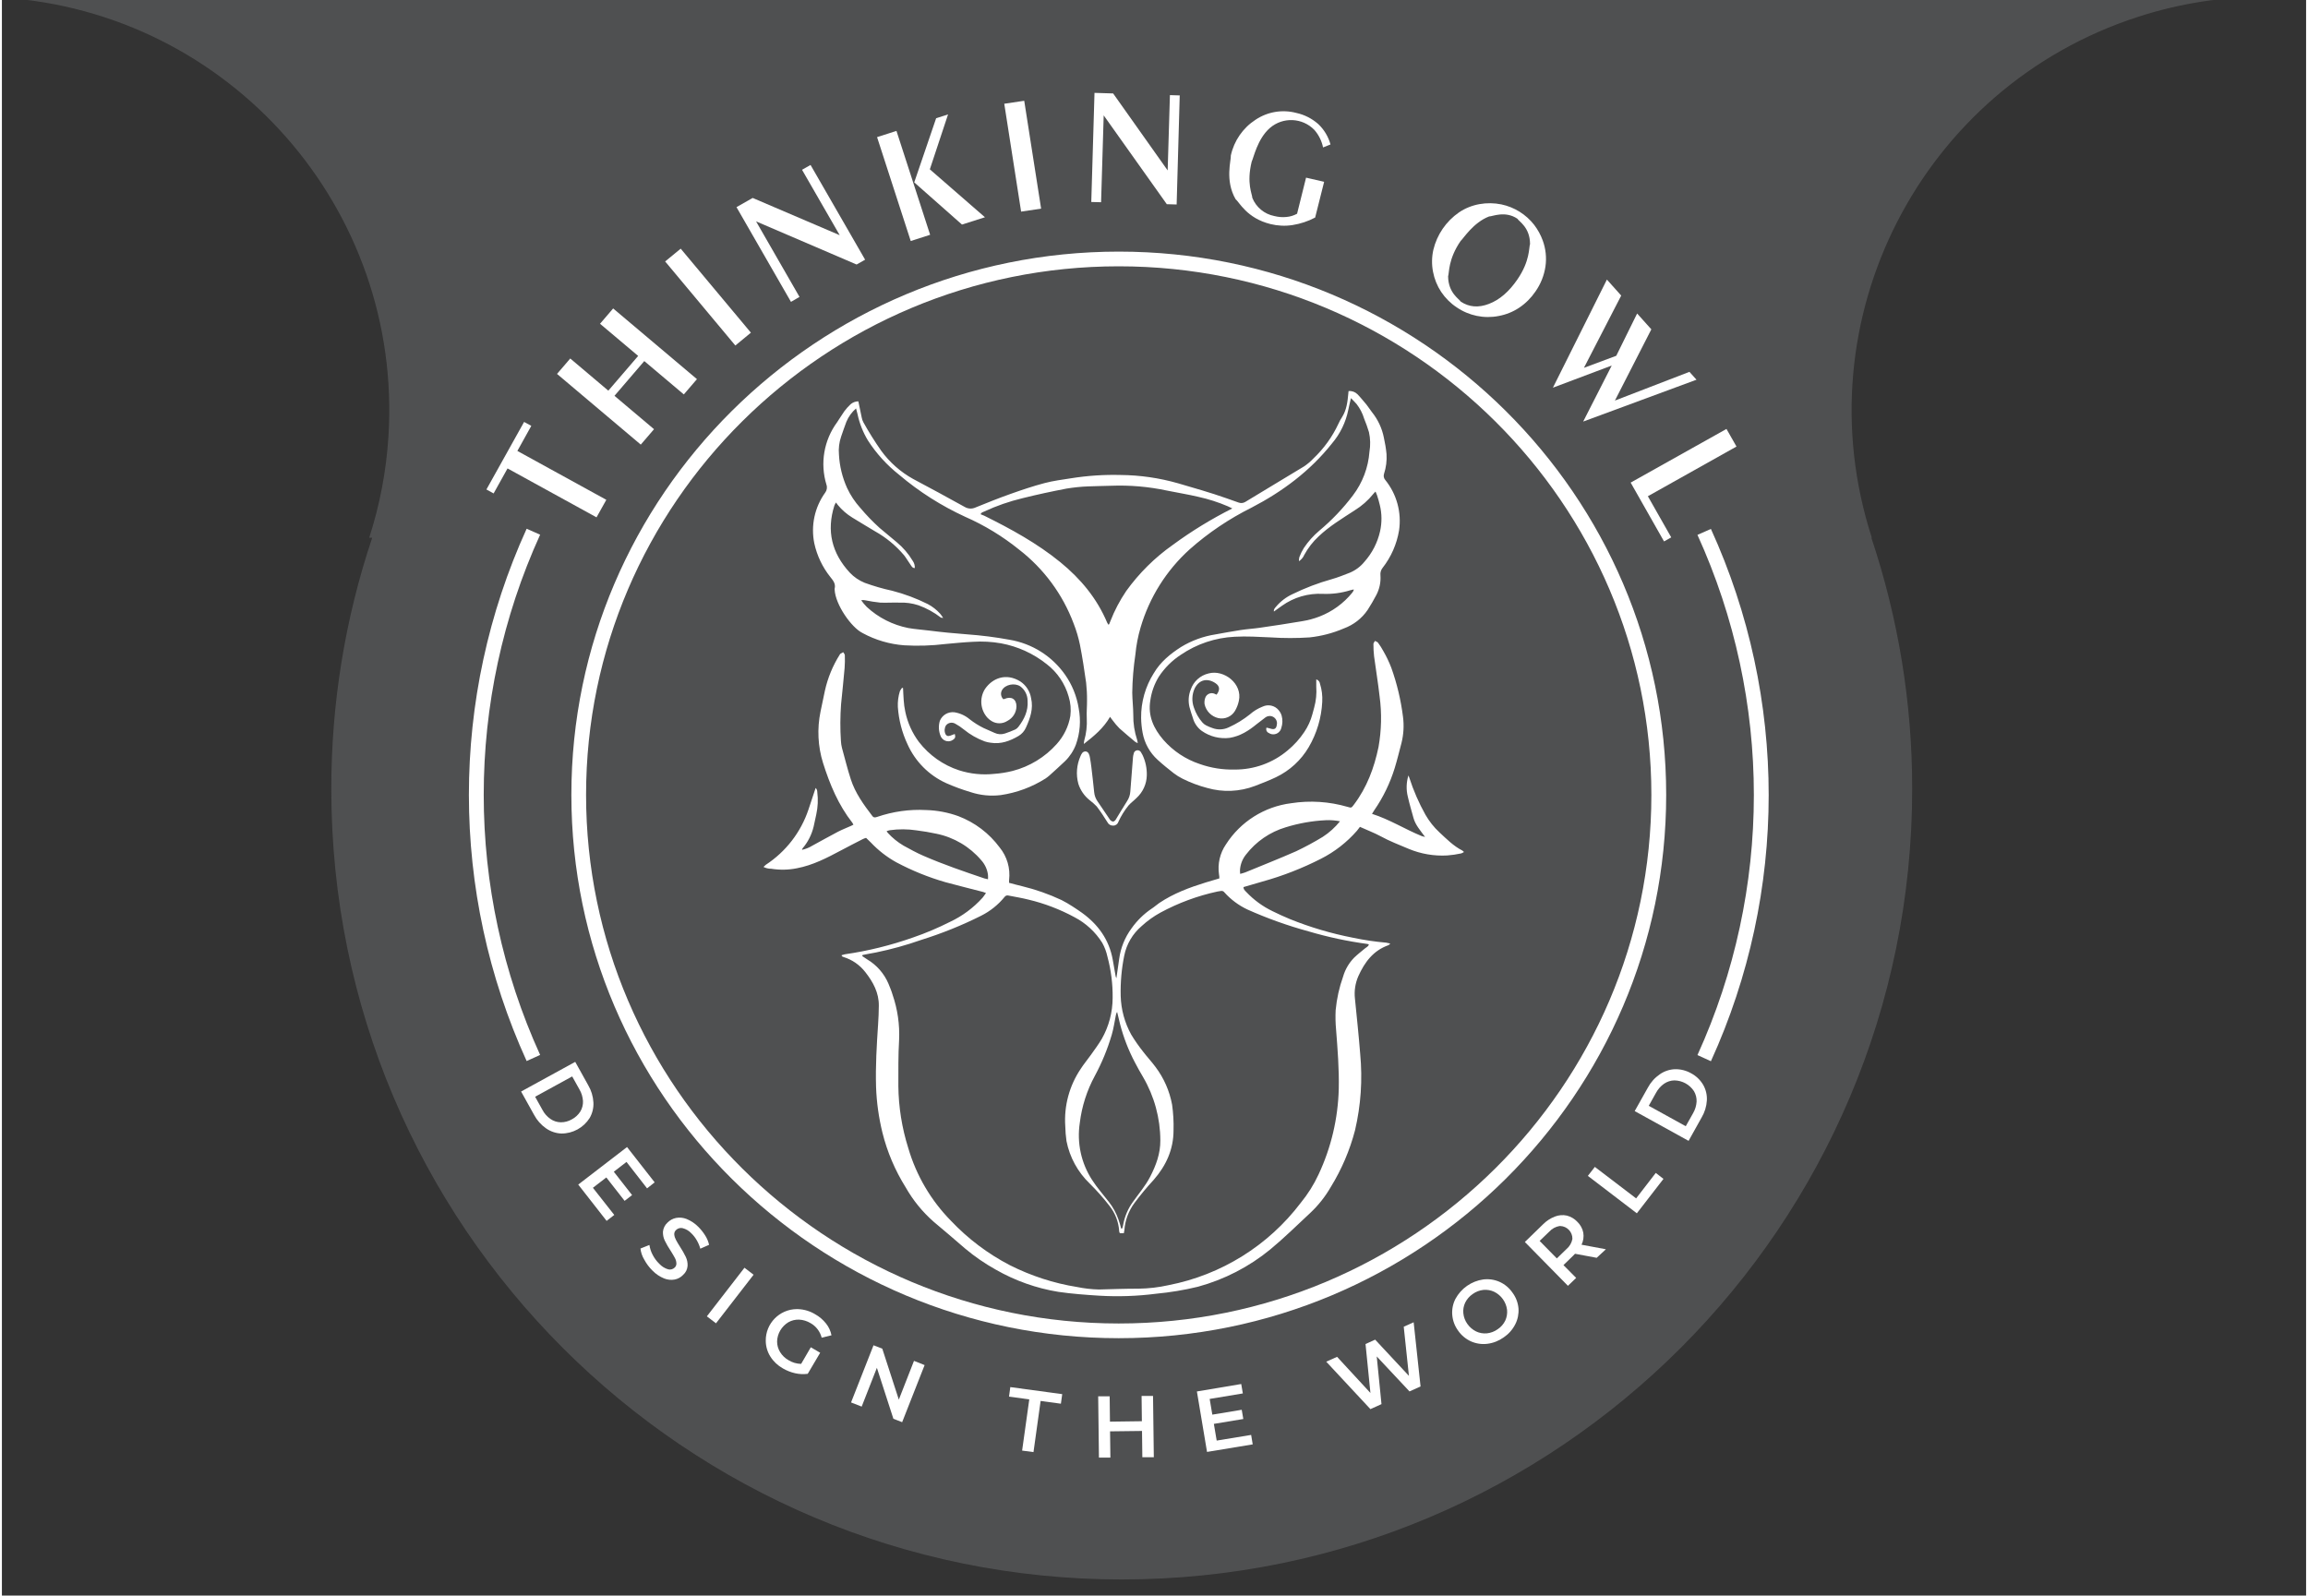 <?xml version="1.0" encoding="UTF-8" standalone="no"?>
<!DOCTYPE svg PUBLIC "-//W3C//DTD SVG 1.1//EN" "http://www.w3.org/Graphics/SVG/1.1/DTD/svg11.dtd">
<svg version="1.1" xmlns="http://www.w3.org/2000/svg" xmlns:xlink="http://www.w3.org/1999/xlink" preserveAspectRatio="xMidYMid meet" viewBox="0 0 644 446" width="640" height="442.5"><rect x="0" y="0" width="644" height="446" fill="#333333" stroke="none"/><defs><path d="M108.03 122.11C107.42 131.7 105.62 141.17 102.66 150.31C102.75 150.31 103.41 150.31 103.5 150.31C95.9 172.96 92.05 196.69 92.07 220.57C92.07 342.58 190.97 441.5 312.99 441.5C435 441.5 533.9 342.58 533.9 220.57C533.93 196.69 530.07 172.96 522.49 150.31C522.5 150.31 522.61 150.31 522.62 150.31C502.95 89.55 536.28 24.35 597.04 4.7C608.54 0.97 620.54 -0.92 632.62 -0.93C635.11 -0.93 637.55 -0.84 640 -0.68C640 -0.71 640 -0.81 640 -1C576 -1 64 -1 0 -1C0 -0.84 0 -0.73 0 -0.68C63.75 3.39 112.11 58.38 108.03 122.11Z" id="bTYoYSPqy"></path><path d="M108.03 122.11C107.42 131.7 105.62 141.17 102.66 150.31C102.75 150.31 103.41 150.31 103.5 150.31C95.9 172.96 92.05 196.69 92.07 220.57C92.07 342.58 190.97 441.5 312.99 441.5C435 441.5 533.9 342.58 533.9 220.57C533.93 196.69 530.07 172.96 522.49 150.31C522.5 150.31 522.61 150.31 522.62 150.31C502.95 89.55 536.28 24.35 597.04 4.7C608.54 0.97 620.54 -0.92 632.62 -0.93C635.11 -0.93 637.55 -0.84 640 -0.68C640 -0.71 640 -0.81 640 -1C576 -1 64 -1 0 -1C0 -0.84 0 -0.73 0 -0.68C63.75 3.39 112.11 58.38 108.03 122.11Z" id="bcbQhduUb"></path><path d="M312.17 70.33C396.54 70.33 465.15 138.45 465.15 222.19C465.15 305.93 396.52 374.06 312.14 374.06C227.77 374.06 159.16 305.93 159.16 222.19C159.16 138.45 227.79 70.33 312.17 70.33ZM312.14 369.95C394.24 369.95 461.01 303.67 461.01 222.19C461.01 140.72 394.23 74.44 312.14 74.44C230.06 74.44 163.27 140.72 163.27 222.19C163.27 303.67 230.06 369.95 312.14 369.95Z" id="a31VIR92UA"></path><path d="M312.17 70.33C396.54 70.33 465.15 138.45 465.15 222.19C465.15 305.93 396.52 374.06 312.14 374.06C227.77 374.06 159.16 305.93 159.16 222.19C159.16 138.45 227.79 70.33 312.17 70.33ZM312.14 369.95C394.24 369.95 461.01 303.67 461.01 222.19C461.01 140.72 394.23 74.44 312.14 74.44C230.06 74.44 163.27 140.72 163.27 222.19C163.27 303.67 230.06 369.95 312.14 369.95Z" id="c7gM9JEdK"></path><path d="M146.66 147.8C147.04 147.96 150.05 149.3 150.43 149.46C129.41 195.66 129.41 248.68 150.43 294.88C149.68 295.22 147.42 296.25 146.66 296.59C125.14 249.33 125.14 195.06 146.66 147.8Z" id="a2LHnnriGK"></path><path d="M146.66 147.8C147.04 147.96 150.05 149.3 150.43 149.46C129.41 195.66 129.41 248.68 150.43 294.88C149.68 295.22 147.42 296.25 146.66 296.59C125.14 249.33 125.14 195.06 146.66 147.8Z" id="e1NH8icz0v"></path><path d="M473.89 149.51C474.27 149.35 477.28 148.01 477.65 147.85C499.18 195.11 499.18 249.38 477.65 296.64C477.65 296.64 474.27 295.09 473.89 294.92C494.91 248.73 494.91 195.7 473.89 149.51Z" id="bHIR2n1iF"></path><path d="M473.89 149.51C474.27 149.35 477.28 148.01 477.65 147.85C499.18 195.11 499.18 249.38 477.65 296.64C477.65 296.64 474.27 295.09 473.89 294.92C494.91 248.73 494.91 195.7 473.89 149.51Z" id="a18X48k11"></path><path d="M163.88 303.37C164.74 304.83 165.23 306.47 165.32 308.14C165.41 309.67 165.04 311.18 164.28 312.5C162.57 315.22 159.58 316.87 156.36 316.85C154.84 316.79 153.35 316.29 152.09 315.41C150.7 314.44 149.56 313.16 148.76 311.67C148.52 311.22 147.3 309.05 145.11 305.11C146.12 304.56 151.16 301.79 160.24 296.82C162.51 300.9 163.73 303.08 163.88 303.37ZM153.32 312.78C154.17 313.37 155.17 313.7 156.21 313.71C157.3 313.72 158.36 313.43 159.31 312.88C160.27 312.37 161.08 311.62 161.66 310.71C162.19 309.83 162.45 308.81 162.41 307.78C162.33 306.63 162.01 305.52 161.42 304.53C161.28 304.29 160.61 303.08 159.39 300.89C158.36 301.46 150.07 306 149.03 306.57C150.12 308.53 150.79 309.75 151.07 310.23C151.6 311.25 152.37 312.13 153.32 312.78Z" id="c713zhpfMg"></path><path d="M163.88 303.37C164.74 304.83 165.23 306.47 165.32 308.14C165.41 309.67 165.04 311.18 164.28 312.5C162.57 315.22 159.58 316.87 156.36 316.85C154.84 316.79 153.35 316.29 152.09 315.41C150.7 314.44 149.56 313.16 148.76 311.67C148.52 311.22 147.3 309.05 145.11 305.11C146.12 304.56 151.16 301.79 160.24 296.82C162.51 300.9 163.73 303.08 163.88 303.37ZM153.32 312.78C154.17 313.37 155.17 313.7 156.21 313.71C157.3 313.72 158.36 313.43 159.31 312.88C160.27 312.37 161.08 311.62 161.66 310.71C162.19 309.83 162.45 308.81 162.41 307.78C162.33 306.63 162.01 305.52 161.42 304.53C161.28 304.29 160.61 303.08 159.39 300.89C158.36 301.46 150.07 306 149.03 306.57C150.12 308.53 150.79 309.75 151.07 310.23C151.6 311.25 152.37 312.13 153.32 312.78Z" id="d2o44T01y"></path><path d="M169.01 341.27L161.08 331.12L174.72 320.63L182.44 330.5L180.32 332.18L174.57 324.79L171.02 327.53L176.13 334.06L174.04 335.67L168.93 329.13L165.18 332.02L171.15 339.61L169.01 341.27Z" id="bqk5o2HUR"></path><path d="M169.01 341.27L161.08 331.12L174.72 320.63L182.44 330.5L180.32 332.18L174.57 324.79L171.02 327.53L176.13 334.06L174.04 335.67L168.93 329.13L165.18 332.02L171.15 339.61L169.01 341.27Z" id="mfJJp6BJm"></path><path d="M180.97 348C181.12 348.96 181.42 349.9 181.88 350.76C182.36 351.69 182.98 352.54 183.73 353.26C184.41 354 185.27 354.54 186.24 354.82C186.88 354.98 187.58 354.78 188.06 354.3C188.38 353.99 188.56 353.53 188.51 353.07C188.48 352.56 188.33 352.05 188.08 351.61C187.82 351.1 187.42 350.45 186.92 349.64C186.3 348.72 185.74 347.76 185.26 346.77C184.88 345.98 184.72 345.13 184.76 344.26C184.86 343.31 185.3 342.41 186.02 341.76C186.66 341.1 187.49 340.64 188.4 340.45C189.39 340.26 190.42 340.36 191.37 340.74C192.58 341.24 193.68 341.96 194.6 342.9C195.35 343.63 196 344.45 196.55 345.33C197.07 346.13 197.44 347.02 197.65 347.96C197.41 348.07 195.45 348.93 195.2 349.04C194.97 348.21 194.64 347.42 194.2 346.68C193.8 345.98 193.31 345.34 192.72 344.77C192.06 344.05 191.19 343.53 190.22 343.29C189.56 343.15 188.85 343.36 188.38 343.86C188.05 344.18 187.88 344.62 187.92 345.09C187.97 345.59 188.13 346.09 188.37 346.54C188.63 347.05 189.02 347.7 189.53 348.51C190.14 349.43 190.68 350.38 191.15 351.36C191.51 352.13 191.69 352.99 191.64 353.86C191.57 354.82 191.13 355.71 190.41 356.35C189.78 357.02 188.96 357.48 188.06 357.66C187.06 357.85 186.03 357.74 185.08 357.36C183.87 356.86 182.76 356.13 181.85 355.19C180.92 354.28 180.15 353.25 179.54 352.11C178.96 351.16 178.6 350.11 178.47 349C178.72 348.9 180.72 348.1 180.97 348Z" id="a20i0lt3Ov"></path><path d="M180.97 348C181.12 348.96 181.42 349.9 181.88 350.76C182.36 351.69 182.98 352.54 183.73 353.26C184.41 354 185.27 354.54 186.24 354.82C186.88 354.98 187.58 354.78 188.06 354.3C188.38 353.99 188.56 353.53 188.51 353.07C188.48 352.56 188.33 352.05 188.08 351.61C187.82 351.1 187.42 350.45 186.92 349.64C186.3 348.72 185.74 347.76 185.26 346.77C184.88 345.98 184.72 345.13 184.76 344.26C184.86 343.31 185.3 342.41 186.02 341.76C186.66 341.1 187.49 340.64 188.4 340.45C189.39 340.26 190.42 340.36 191.37 340.74C192.58 341.24 193.68 341.96 194.6 342.9C195.35 343.63 196 344.45 196.55 345.33C197.07 346.13 197.44 347.02 197.65 347.96C197.41 348.07 195.45 348.93 195.2 349.04C194.97 348.21 194.64 347.42 194.2 346.68C193.8 345.98 193.31 345.34 192.72 344.77C192.06 344.05 191.19 343.53 190.22 343.29C189.56 343.15 188.85 343.36 188.38 343.86C188.05 344.18 187.88 344.62 187.92 345.09C187.97 345.59 188.13 346.09 188.37 346.54C188.63 347.05 189.02 347.7 189.53 348.51C190.14 349.43 190.68 350.38 191.15 351.36C191.51 352.13 191.69 352.99 191.64 353.86C191.57 354.82 191.13 355.71 190.41 356.35C189.78 357.02 188.96 357.48 188.06 357.66C187.06 357.85 186.03 357.74 185.08 357.36C183.87 356.86 182.76 356.13 181.85 355.19C180.92 354.28 180.15 353.25 179.54 352.11C178.96 351.16 178.6 350.11 178.47 349C178.72 348.9 180.72 348.1 180.97 348Z" id="a3v8BHFeiY"></path><path d="M210.09 356.32L199.58 369.9L197.03 367.95L207.54 354.37L210.09 356.32Z" id="a2pjw9MlIJ"></path><path d="M210.09 356.32L199.58 369.9L197.03 367.95L207.54 354.37L210.09 356.32Z" id="c3dNOnd2C9"></path><path d="M228.7 378.13C226.61 381.66 225.45 383.63 225.22 384.02C224.04 384.17 222.86 384.12 221.71 383.86C220.5 383.59 219.36 383.13 218.28 382.51C216.85 381.71 215.63 380.56 214.76 379.17C213.94 377.86 213.5 376.34 213.49 374.79C213.43 369.95 217.31 365.98 222.15 365.93C222.29 365.93 222.44 365.94 222.58 365.94C224.25 366.01 225.87 366.5 227.3 367.37C228.47 368.02 229.5 368.9 230.34 369.96C231.1 370.92 231.63 372.04 231.86 373.25C231.58 373.31 229.39 373.85 229.12 373.92C228.68 372.2 227.56 370.72 226.01 369.85C225.04 369.27 223.95 368.93 222.83 368.87C221.78 368.83 220.74 369.08 219.83 369.59C217.93 370.73 216.73 372.75 216.66 374.95C216.65 376 216.94 377.04 217.49 377.93C218.07 378.89 218.89 379.67 219.87 380.22C220.93 380.87 222.13 381.22 223.38 381.24C223.74 380.63 224.64 379.07 226.08 376.6C226.61 376.91 228.43 377.97 228.7 378.13Z" id="aeX8zIEof"></path><path d="M228.7 378.13C226.61 381.66 225.45 383.63 225.22 384.02C224.04 384.17 222.86 384.12 221.71 383.86C220.5 383.59 219.36 383.13 218.28 382.51C216.85 381.71 215.63 380.56 214.76 379.17C213.94 377.86 213.5 376.34 213.49 374.79C213.43 369.95 217.31 365.98 222.15 365.93C222.29 365.93 222.44 365.94 222.58 365.94C224.25 366.01 225.87 366.5 227.3 367.37C228.47 368.02 229.5 368.9 230.34 369.96C231.1 370.92 231.63 372.04 231.86 373.25C231.58 373.31 229.39 373.85 229.12 373.92C228.68 372.2 227.56 370.72 226.01 369.85C225.04 369.27 223.95 368.93 222.83 368.87C221.78 368.83 220.74 369.08 219.83 369.59C217.93 370.73 216.73 372.75 216.66 374.95C216.65 376 216.94 377.04 217.49 377.93C218.07 378.89 218.89 379.67 219.87 380.22C220.93 380.87 222.13 381.22 223.38 381.24C223.74 380.63 224.64 379.07 226.08 376.6C226.61 376.91 228.43 377.97 228.7 378.13Z" id="a4kmp1oe9A"></path><path d="M251.61 397.54L249.16 396.58L244.55 382.34L240.3 393.18L237.33 392.02L243.61 376.04L246.06 376.99L250.68 391.23L254.92 380.4L257.89 381.58L251.61 397.54Z" id="c14aCKcHHv"></path><path d="M251.61 397.54L249.16 396.58L244.55 382.34L240.3 393.18L237.33 392.02L243.61 376.04L246.06 376.99L250.68 391.23L254.92 380.4L257.89 381.58L251.61 397.54Z" id="a2YZNO6Vnn"></path><path d="M281.48 390.39L281.84 387.73L296.35 389.7L295.98 392.37L290.31 391.6L288.32 405.9L285.14 405.48L287.14 391.17L281.48 390.39Z" id="d57G8n7Xr1"></path><path d="M281.48 390.39L281.84 387.73L296.35 389.7L295.98 392.37L290.31 391.6L288.32 405.9L285.14 405.48L287.14 391.17L281.48 390.39Z" id="aThJKL0cO"></path><path d="M321.95 407.33L318.74 407.33L318.65 399.99L309.72 400.1L309.81 407.43L306.61 407.43L306.4 390.31L309.61 390.31L309.69 397.39L318.61 397.27L318.53 390.21L321.73 390.21L321.95 407.33Z" id="bqFJhkcmA"></path><path d="M321.95 407.33L318.74 407.33L318.65 399.99L309.72 400.1L309.81 407.43L306.61 407.43L306.4 390.31L309.61 390.31L309.69 397.39L318.61 397.27L318.53 390.21L321.73 390.21L321.95 407.33Z" id="b2P3ib6rsM"></path><path d="M349.59 403.74L336.82 405.85L333.99 388.95L346.38 386.87L346.83 389.5L337.56 391.04L338.3 395.43L346.52 394.07L346.96 396.65L338.73 398.01L339.52 402.68L349.15 401.1L349.59 403.74Z" id="byaDzqaEQ"></path><path d="M349.59 403.74L336.82 405.85L333.99 388.95L346.38 386.87L346.83 389.5L337.56 391.04L338.3 395.43L346.52 394.07L346.96 396.65L338.73 398.01L339.52 402.68L349.15 401.1L349.59 403.74Z" id="coEItOcfx"></path><path d="M396.5 387.55L393.41 388.94L384.25 379.16L385.58 392.49L382.49 393.89L370.14 380.63L373.17 379.27L382.49 389.37L381.12 375.69L383.81 374.47L393.25 384.59L391.8 370.86L394.57 369.61L396.5 387.55Z" id="j14dIilTth"></path><path d="M396.5 387.55L393.41 388.94L384.25 379.16L385.58 392.49L382.49 393.89L370.14 380.63L373.17 379.27L382.49 389.37L381.12 375.69L383.81 374.47L393.25 384.59L391.8 370.86L394.57 369.61L396.5 387.55Z" id="afhscpvXZ"></path><path d="M406.99 371.94C406.05 370.66 405.49 369.14 405.36 367.56C405.23 366.01 405.54 364.45 406.25 363.07C407.84 360.13 410.72 358.11 414.03 357.64C415.58 357.45 417.16 357.68 418.58 358.31C420.05 358.97 421.29 360.01 422.19 361.33C423.15 362.61 423.73 364.13 423.87 365.73C423.98 367.26 423.67 368.82 422.96 370.19C422.21 371.67 421.1 372.92 419.73 373.84C418.37 374.81 416.8 375.43 415.15 375.63C413.59 375.82 412.02 375.58 410.59 374.95C409.14 374.29 407.89 373.25 406.99 371.94ZM417.08 361.09C416.14 360.64 415.1 360.47 414.07 360.56C412.99 360.68 411.96 361.07 411.08 361.71C410.18 362.32 409.46 363.14 408.98 364.11C408.53 365.05 408.35 366.08 408.46 367.11C408.57 368.19 408.96 369.22 409.6 370.1C410.23 370.99 411.07 371.7 412.04 372.18C412.98 372.63 414.02 372.8 415.07 372.7C416.14 372.58 417.16 372.2 418.05 371.56C418.96 370.97 419.69 370.13 420.17 369.15C420.6 368.22 420.78 367.18 420.68 366.15C420.41 363.97 419.06 362.06 417.08 361.09Z" id="e1y88l1qr"></path><path d="M406.99 371.94C406.05 370.66 405.49 369.14 405.36 367.56C405.23 366.01 405.54 364.45 406.25 363.07C407.84 360.13 410.72 358.11 414.03 357.64C415.58 357.45 417.16 357.68 418.58 358.31C420.05 358.97 421.29 360.01 422.19 361.33C423.15 362.61 423.73 364.13 423.87 365.73C423.98 367.26 423.67 368.82 422.96 370.19C422.21 371.67 421.1 372.92 419.73 373.84C418.37 374.81 416.8 375.43 415.15 375.63C413.59 375.82 412.02 375.58 410.59 374.95C409.14 374.29 407.89 373.25 406.99 371.94ZM417.08 361.09C416.14 360.64 415.1 360.47 414.07 360.56C412.99 360.68 411.96 361.07 411.08 361.71C410.18 362.32 409.46 363.14 408.98 364.11C408.53 365.05 408.35 366.08 408.46 367.11C408.57 368.19 408.96 369.22 409.6 370.1C410.23 370.99 411.07 371.7 412.04 372.18C412.98 372.63 414.02 372.8 415.07 372.7C416.14 372.58 417.16 372.2 418.05 371.56C418.96 370.97 419.69 370.13 420.17 369.15C420.6 368.22 420.78 367.18 420.68 366.15C420.41 363.97 419.06 362.06 417.08 361.09Z" id="clh2lYjhW"></path><path d="M439.67 350.46C439.53 350.62 439.38 350.79 439.22 350.93C439.03 351.11 438.1 352 436.44 353.63C436.68 353.87 437.86 355.06 439.99 357.21L437.69 359.42C430.47 352.07 426.45 347.98 425.65 347.17C428.69 344.21 430.38 342.57 430.72 342.24C431.66 341.29 432.8 340.54 434.05 340.06C435.12 339.64 436.28 339.55 437.39 339.79C438.5 340.08 439.52 340.67 440.31 341.52C441.16 342.33 441.75 343.39 441.98 344.55C442.17 345.7 442.01 346.88 441.49 347.93C441.95 348.02 444.21 348.44 448.3 349.2C448.13 349.36 447.27 350.16 445.73 351.59C441.97 350.88 439.95 350.5 439.67 350.46ZM429.78 346.87C430.26 347.36 434.11 351.27 434.59 351.76C436.19 350.2 437.1 349.33 437.27 349.16C438.14 348.43 438.74 347.42 438.94 346.31C438.99 344.38 437.46 342.76 435.53 342.7C435.47 342.7 435.42 342.7 435.37 342.7C434.25 342.89 433.23 343.44 432.47 344.28C432.29 344.46 431.4 345.31 429.78 346.87Z" id="a97MjuN9H"></path><path d="M439.67 350.46C439.53 350.62 439.38 350.79 439.22 350.93C439.03 351.11 438.1 352 436.44 353.63C436.68 353.87 437.86 355.06 439.99 357.21L437.69 359.42C430.47 352.07 426.45 347.98 425.65 347.17C428.69 344.21 430.38 342.57 430.72 342.24C431.66 341.29 432.8 340.54 434.05 340.06C435.12 339.64 436.28 339.55 437.39 339.79C438.5 340.08 439.52 340.67 440.31 341.52C441.16 342.33 441.75 343.39 441.98 344.55C442.17 345.7 442.01 346.88 441.49 347.93C441.95 348.02 444.21 348.44 448.3 349.2C448.13 349.36 447.27 350.16 445.73 351.59C441.97 350.88 439.95 350.5 439.67 350.46ZM429.78 346.87C430.26 347.36 434.11 351.27 434.59 351.76C436.19 350.2 437.1 349.33 437.27 349.16C438.14 348.43 438.74 347.42 438.94 346.31C438.99 344.38 437.46 342.76 435.53 342.7C435.47 342.7 435.42 342.7 435.37 342.7C434.25 342.89 433.23 343.44 432.47 344.28C432.29 344.46 431.4 345.31 429.78 346.87Z" id="i4HCmQxTxp"></path><path d="M445.21 326.18L456.75 334.98L462.24 327.86L464.39 329.53L456.95 339.15L443.26 328.69L445.21 326.18Z" id="d1pckrcDnI"></path><path d="M445.21 326.18L456.75 334.98L462.24 327.86L464.39 329.53L456.95 339.15L443.26 328.69L445.21 326.18Z" id="b5qQ70MlR"></path><path d="M460.02 304.04C460.81 302.55 461.96 301.26 463.36 300.3C464.61 299.42 466.09 298.93 467.62 298.87C469.2 298.84 470.77 299.24 472.15 300.03C473.54 300.77 474.69 301.89 475.49 303.24C476.25 304.56 476.6 306.07 476.52 307.59C476.42 309.28 475.92 310.91 475.06 312.36C474.83 312.8 473.6 314.99 471.41 318.9C470.4 318.35 465.38 315.57 456.35 310.58C458.63 306.51 459.85 304.33 460.02 304.04ZM473.65 307.93C473.69 306.9 473.43 305.88 472.91 305C471.7 303.16 469.66 302.04 467.46 302C466.43 302.01 465.42 302.34 464.56 302.93C463.63 303.58 462.85 304.46 462.31 305.47C462.17 305.72 461.49 306.92 460.28 309.1C461.31 309.67 469.59 314.24 470.62 314.81C471.71 312.88 472.39 311.67 472.66 311.18C473.24 310.19 473.58 309.08 473.65 307.93Z" id="afLta310W"></path><path d="M460.02 304.04C460.81 302.55 461.96 301.26 463.36 300.3C464.61 299.42 466.09 298.93 467.62 298.87C469.2 298.84 470.77 299.24 472.15 300.03C473.54 300.77 474.69 301.89 475.49 303.24C476.25 304.56 476.6 306.07 476.52 307.59C476.42 309.28 475.92 310.91 475.06 312.36C474.83 312.8 473.6 314.99 471.41 318.9C470.4 318.35 465.38 315.57 456.35 310.58C458.63 306.51 459.85 304.33 460.02 304.04ZM473.65 307.93C473.69 306.9 473.43 305.88 472.91 305C471.7 303.16 469.66 302.04 467.46 302C466.43 302.01 465.42 302.34 464.56 302.93C463.63 303.58 462.85 304.46 462.31 305.47C462.17 305.72 461.49 306.92 460.28 309.1C461.31 309.67 469.59 314.24 470.62 314.81C471.71 312.88 472.39 311.67 472.66 311.18C473.24 310.19 473.58 309.08 473.65 307.93Z" id="ccxVoX9Q8"></path><path d="M141.32 130.94L137.43 137.93L135.42 136.82L145.95 117.94L147.96 119.04L144.07 126.05L168.93 139.71L166.19 144.61L141.32 130.94Z" id="fcVNQEPwD"></path><path d="M141.32 130.94L137.43 137.93L135.42 136.82L145.95 117.94L147.96 119.04L144.07 126.05L168.93 139.71L166.19 144.61L141.32 130.94Z" id="b1bVPOKuEy"></path><path d="M182.26 119.97L178.56 124.28L155.15 104.52L158.85 100.21L169.49 109.2L177.83 99.49L167.17 90.5L170.84 86.22L194.26 105.98L190.59 110.25L179.54 100.93L171.21 110.64L182.26 119.97Z" id="atCioJr40"></path><path d="M182.26 119.97L178.56 124.28L155.15 104.52L158.85 100.21L169.49 109.2L177.83 99.49L167.17 90.5L170.84 86.22L194.26 105.98L190.59 110.25L179.54 100.93L171.21 110.64L182.26 119.97Z" id="b5bZuvpve"></path><path d="M204.99 96.58L185.37 73.08L189.72 69.51L209.34 92.99L204.99 96.58Z" id="b4O9EoWL1v"></path><path d="M204.99 96.58L185.37 73.08L189.72 69.51L209.34 92.99L204.99 96.58Z" id="b2EQSz9hRg"></path><path d="M205.31 57.9L209.83 55.33L234.16 65.74L223.63 47.46L226.01 46.11L241.26 72.59L238.88 73.94L210.78 61.88L222.92 82.99L220.54 84.38L205.31 57.9Z" id="gruzVJ2s5"></path><path d="M205.31 57.9L209.83 55.33L234.16 65.74L223.63 47.46L226.01 46.11L241.26 72.59L238.88 73.94L210.78 61.88L222.92 82.99L220.54 84.38L205.31 57.9Z" id="a1bFomEfWB"></path><path d="M244.6 38.33L250.02 36.59L259.43 65.63L254.01 67.37L244.6 38.33ZM261.11 33.05L264.44 31.98L259.35 47.33L274.75 60.73L268.33 62.77L254.99 50.98L261.11 33.05Z" id="eGhFFxcY8"></path><path d="M244.6 38.33L250.02 36.59L259.43 65.63L254.01 67.37L244.6 38.33ZM261.11 33.05L264.44 31.98L259.35 47.33L274.75 60.73L268.33 62.77L254.99 50.98L261.11 33.05Z" id="e2DSOdgjXv"></path><path d="M284.86 59.15L280.15 29L285.73 28.17L290.45 58.32L284.86 59.15Z" id="a1BCtbJ12h"></path><path d="M284.86 59.15L280.15 29L285.73 28.17L290.45 58.32L284.86 59.15Z" id="bw5rZcgrS"></path><path d="M305.37 25.96L310.58 26.12L325.82 47.64L326.45 26.59L329.19 26.67L328.33 57.16L325.58 57.08L307.94 32.25L307.21 56.53L304.47 56.46L305.37 25.96Z" id="g5KTQv6MM"></path><path d="M305.37 25.96L310.58 26.12L325.82 47.64L326.45 26.59L329.19 26.67L328.33 57.16L325.58 57.08L307.94 32.25L307.21 56.53L304.47 56.46L305.37 25.96Z" id="a4PkZp0t96"></path><path d="M367.04 60.81C365.06 61.86 362.93 62.56 360.72 62.91C358.68 63.23 356.58 63.13 354.58 62.64C347.91 61.01 345.8 56.41 344.83 55.72C341.74 50.43 343.61 44.7 343.47 43.47C344.37 39.36 346.84 35.77 350.37 33.48C353.72 31.23 357.88 30.53 361.78 31.57C364.06 32.06 366.16 33.14 367.91 34.68C369.55 36.23 370.73 38.2 371.33 40.38C371.13 40.46 369.46 41.13 369.25 41.21C368.88 39.39 368.04 37.71 366.82 36.31C363.48 32.88 358.04 32.63 354.41 35.76C350.88 38.81 349.82 44.22 349.31 45.16C347.8 51.28 349.47 54.29 349.48 55.3C350.53 57.93 352.85 59.85 355.64 60.39C356.74 60.67 357.88 60.77 359.02 60.65C360.06 60.56 361.08 60.25 361.99 59.74C362.16 59.07 363 55.71 364.5 49.66C364.84 49.74 366.52 50.12 369.55 50.82C367.99 57.04 367.15 60.37 367.04 60.81Z" id="e93DozknB"></path><path d="M367.04 60.81C365.06 61.86 362.93 62.56 360.72 62.91C358.68 63.23 356.58 63.13 354.58 62.64C347.91 61.01 345.8 56.41 344.83 55.72C341.74 50.43 343.61 44.7 343.47 43.47C344.37 39.36 346.84 35.77 350.37 33.48C353.72 31.23 357.88 30.53 361.78 31.57C364.06 32.06 366.16 33.14 367.91 34.68C369.55 36.23 370.73 38.2 371.33 40.38C371.13 40.46 369.46 41.13 369.25 41.21C368.88 39.39 368.04 37.71 366.82 36.31C363.48 32.88 358.04 32.63 354.41 35.76C350.88 38.81 349.82 44.22 349.31 45.16C347.8 51.28 349.47 54.29 349.48 55.3C350.53 57.93 352.85 59.85 355.64 60.39C356.74 60.67 357.88 60.77 359.02 60.65C360.06 60.56 361.08 60.25 361.99 59.74C362.16 59.07 363 55.71 364.5 49.66C364.84 49.74 366.52 50.12 369.55 50.82C367.99 57.04 367.15 60.37 367.04 60.81Z" id="a2qykVeRq0"></path><path d="M399.98 75.95C399.59 73.93 399.62 71.83 400.08 69.81C401.1 65.57 403.64 61.87 407.23 59.38C408.95 58.21 410.91 57.43 412.96 57.06C414.98 56.7 417.06 56.72 419.07 57.13C422.72 57.9 425.96 59.92 428.25 62.85C429.26 64.18 430.07 65.64 430.64 67.2C431.49 69.52 431.76 72.02 431.41 74.47C431.04 77 430.08 79.39 428.61 81.49C427.4 83.27 425.86 84.81 424.07 86.01C422.33 87.17 420.39 87.95 418.32 88.33C414.25 89.13 410 88.25 406.57 85.89C404.88 84.78 403.41 83.3 402.26 81.59C401.13 79.88 400.36 77.97 399.98 75.95ZM423.57 61.14C420.1 58.8 416.46 60.56 415.67 60.5C411.23 62.2 408.49 66.67 407.69 67.37C404.17 72.51 404.55 76.25 404.2 77.23C404.24 81.94 407.37 83.6 407.72 84.3C410.04 85.86 412.67 86.08 415.62 84.94C418.57 83.82 421.23 81.53 423.58 78.09C427.12 72.93 426.75 69.2 427.1 68.21C427.09 63.5 423.92 61.86 423.57 61.14Z" id="aLNbvo0KN"></path><path d="M399.98 75.95C399.59 73.93 399.62 71.83 400.08 69.81C401.1 65.57 403.64 61.87 407.23 59.38C408.95 58.21 410.91 57.43 412.96 57.06C414.98 56.7 417.06 56.72 419.07 57.13C422.72 57.9 425.96 59.92 428.25 62.85C429.26 64.18 430.07 65.64 430.64 67.2C431.49 69.52 431.76 72.02 431.41 74.47C431.04 77 430.08 79.39 428.61 81.49C427.4 83.27 425.86 84.81 424.07 86.01C422.33 87.17 420.39 87.95 418.32 88.33C414.25 89.13 410 88.25 406.57 85.89C404.88 84.78 403.41 83.3 402.26 81.59C401.13 79.88 400.36 77.97 399.98 75.95ZM423.57 61.14C420.1 58.8 416.46 60.56 415.67 60.5C411.23 62.2 408.49 66.67 407.69 67.37C404.17 72.51 404.55 76.25 404.2 77.23C404.24 81.94 407.37 83.6 407.72 84.3C410.04 85.86 412.67 86.08 415.62 84.94C418.57 83.82 421.23 81.53 423.58 78.09C427.12 72.93 426.75 69.2 427.1 68.21C427.09 63.5 423.92 61.86 423.57 61.14Z" id="c8kdPt0kAe"></path><path d="M449.93 102.18L433.49 108.37L448.58 78.15L452.58 82.62L442.16 102.82L451.2 99.45L457.03 87.63L461 92.06L450.82 111.97L471.65 103.94L473.62 106.14L441.95 117.84L449.93 102.18Z" id="a8rMBSEV1"></path><path d="M449.93 102.18L433.49 108.37L448.58 78.15L452.58 82.62L442.16 102.82L451.2 99.45L457.03 87.63L461 92.06L450.82 111.97L471.65 103.94L473.62 106.14L441.95 117.84L449.93 102.18Z" id="a1mARYJGZR"></path><path d="M464.55 151.34L455.22 134.9L482 119.9L484.8 124.82L460.03 138.71L466.56 150.21L464.55 151.34Z" id="fbW5nOzwj"></path><path d="M464.55 151.34L455.22 134.9L482 119.9L484.8 124.82L460.03 138.71L466.56 150.21L464.55 151.34Z" id="l131MDf8jA"></path><path d="M296.16 251.59C297.23 252.14 298.27 252.74 299.26 253.39C300.15 253.96 301.02 254.55 301.88 255.16C306.4 258.43 309.45 262.66 310.46 268.22C310.74 269.79 310.99 271.37 311.29 272.95C311.35 273.12 311.4 273.28 311.49 273.44C311.77 271.55 312.01 269.78 312.27 268.02C312.68 264.94 313.87 262.01 315.72 259.5C317.23 257.36 319.12 255.5 321.29 254.03C322.06 253.55 322.71 252.93 323.46 252.42C327.46 249.73 331.92 248.07 336.49 246.66C337.7 246.28 338.93 245.93 340.26 245.54C340.26 245.14 340.26 244.79 340.17 244.43C339.74 241.49 340.42 238.5 342.1 236.04C346.16 229.68 352.85 225.46 360.34 224.52C365.6 223.7 370.98 224.05 376.09 225.54C377.19 225.87 377.17 225.84 377.85 224.95C381.49 220.14 383.53 214.68 384.75 208.81C385.58 204.13 385.69 199.35 385.05 194.64C384.64 190.9 384 187.19 383.51 183.45C383.38 182.3 383.32 181.14 383.33 179.99C383.33 179.71 383.61 179.44 383.77 179.15C384.04 179.32 384.4 179.4 384.6 179.64C385.14 180.37 385.62 181.13 386.05 181.91C386.93 183.42 387.69 185.01 388.32 186.65C389.91 191.08 391 195.67 391.59 200.35C391.91 202.79 391.77 205.28 391.17 207.68C390.55 210.01 389.99 212.38 389.27 214.71C387.98 218.9 386.06 222.87 383.57 226.47C383.37 226.77 383.19 227.09 382.93 227.49C387.86 229.06 392.11 231.77 396.76 233.68C397 233.78 397.25 233.81 397.76 233.95C396.44 232.14 395.07 230.61 394.53 228.67C394 226.71 393.4 224.73 392.95 222.73C392.45 220.76 392.51 218.7 393.11 216.75C393.13 216.82 393.34 217.34 393.36 217.4C394.52 220.99 396.03 224.46 397.87 227.75C398.92 229.57 400.23 231.24 401.77 232.66C403.78 234.52 405.69 236.48 408.18 237.75C408.34 237.87 408.5 238.01 408.64 238.15C408.41 238.32 408.14 238.45 407.86 238.55C406.58 238.83 405.28 239.02 403.97 239.12C400.28 239.33 396.6 238.7 393.19 237.28C390.54 236.15 387.83 235.13 385.29 233.73C383.51 232.77 381.61 232.07 379.56 231.13C379.28 231.5 379.02 231.87 378.73 232.21C375.91 235.44 372.5 238.1 368.68 240.04C363.46 242.7 357.99 244.84 352.34 246.41C350.57 246.9 348.81 247.43 347.02 247.96C346.98 248.61 347.42 248.94 347.76 249.3C349.88 251.55 352.38 253.38 355.17 254.72C356.75 255.49 358.36 256.24 359.99 256.91C365.66 259.2 371.54 260.94 377.55 262.11C380.64 262.76 383.77 263.23 386.91 263.5C387.29 263.57 387.67 263.65 388.04 263.75C387.77 263.99 387.67 264.15 387.53 264.2C383.26 265.71 380.86 268.98 379.1 272.89C378.25 274.85 377.92 277.01 378.16 279.13C378.67 284.3 379.23 289.45 379.63 294.62C380.31 301.77 379.82 308.99 378.18 315.97C376.71 321.56 374.44 326.89 371.41 331.8C369.88 334.46 367.96 336.89 365.72 339C362.02 342.44 358.41 346.01 354.52 349.23C348.59 354.1 341.68 357.66 334.27 359.68C330.44 360.61 326.53 361.26 322.61 361.63C317.35 362.31 312.03 362.49 306.73 362.18C302.91 361.94 299.08 361.66 295.29 361.11C289.13 360.11 283.2 358 277.78 354.9C274.73 353.2 271.83 351.21 269.16 348.96C266.23 346.45 263.37 343.95 260.43 341.52C257.29 338.76 254.64 335.51 252.58 331.87C249.63 327.15 247.43 321.98 246.09 316.57C245.07 312.4 244.47 308.14 244.32 303.85C244.14 298.02 244.5 292.14 244.89 286.28C245.01 284.61 245.07 282.85 245.09 281.14C245.14 277.51 243.5 274.52 241.34 271.76C239.79 269.75 237.67 268.27 235.25 267.52C235.11 267.48 234.97 267.42 234.84 267.34C234.79 267.34 234.78 267.21 234.67 267.01C234.97 266.91 235.27 266.82 235.59 266.75C242.09 265.82 248.49 264.23 254.69 262.04C258.19 260.84 261.62 259.38 264.94 257.71C268.42 256.08 271.53 253.77 274.1 250.92C274.43 250.55 274.69 250.09 275.04 249.62C274.67 249.48 274.47 249.39 274.26 249.33C270.73 248.41 267.19 247.55 263.69 246.59C258.94 245.22 254.35 243.36 249.99 241.04C247.33 239.57 244.91 237.68 242.83 235.47C242.39 235.06 242 234.63 241.53 234.21C241.23 234.29 240.94 234.4 240.65 234.53C238.62 235.57 236.58 236.61 234.56 237.69C230.62 239.79 226.65 241.86 222.2 242.7C219.84 243.18 217.41 243.22 215.02 242.84C214.27 242.85 213.52 242.67 212.85 242.33C213.06 242.12 213.29 241.91 213.52 241.72C219.11 238.06 223.31 232.62 225.43 226.28C226.08 224.3 226.74 222.32 227.43 220.25C227.74 220.55 227.9 220.97 227.89 221.4C228.16 223.49 228.06 225.6 227.61 227.64C227.38 228.77 227.14 229.9 226.88 231.02C226.34 233.29 225.27 235.4 223.76 237.16C223.69 237.29 223.65 237.42 223.61 237.56C224.64 237.33 225.64 236.93 226.54 236.37C228.92 235.08 231.27 233.75 233.66 232.5C234.86 231.88 236.13 231.39 237.36 230.84C237.43 230.8 237.93 230.54 237.99 230.52C237.91 230.33 237.8 230.16 237.7 229.99C233.78 224.99 231.4 219.27 229.5 213.27C228.05 208.62 227.81 203.67 228.8 198.9C229.18 196.96 229.63 195.04 230.02 193.07C230.82 189.48 232.22 186.07 234.18 182.97C234.2 182.9 234.25 182.83 234.3 182.78C234.57 182.62 234.84 182.46 235.13 182.3C235.29 182.58 235.57 182.84 235.59 183.13C235.63 184.33 235.62 185.52 235.53 186.71C235.25 190.09 234.86 193.47 234.54 196.85C234.29 200.28 234.27 203.72 234.5 207.14C234.53 207.77 234.63 208.41 234.78 209.02C235.61 211.98 236.31 214.95 237.27 217.86C238.5 221.68 240.84 224.9 243.26 228.07C243.67 228.62 244.09 228.53 244.64 228.34C249.03 226.84 253.66 226.18 258.29 226.43C261.38 226.51 264.43 227.09 267.33 228.14C271.93 229.89 275.92 232.92 278.85 236.87C280.94 239.43 281.89 242.72 281.5 245.99C281.48 246.25 281.48 246.52 281.49 246.77C282.73 247.1 283.92 247.43 285.12 247.71C288.92 248.63 292.62 249.93 296.16 251.59ZM241.83 268.17C244.49 269.74 246.58 272.13 247.79 274.98C248.2 275.99 248.63 277 248.93 278.03C250.33 282.09 250.95 286.38 250.76 290.67C250.5 294.96 250.56 299.26 250.55 303.55C250.61 309.46 251.55 315.31 253.33 320.95C255.57 328.59 259.66 335.56 265.25 341.24C270 346.26 275.56 350.46 281.7 353.65C287.62 356.63 293.94 358.7 300.49 359.75C302.51 360.16 304.56 360.41 306.64 360.45C310.31 360.36 313.99 360.21 317.69 360.22C320.5 360.18 323.31 359.86 326.05 359.24C340.78 356.38 353.93 348.2 363 336.24C364.98 333.82 366.67 331.15 367.99 328.3C371.51 320.8 373.43 312.65 373.64 304.37C373.76 298.85 373.32 293.33 372.89 287.82C372.72 286.01 372.68 284.18 372.77 282.36C373.08 279.16 373.77 276.01 374.85 272.99C375.42 271 376.49 269.18 377.93 267.7C378.89 266.77 379.97 265.94 381 265.08C381.38 264.76 381.91 264.59 382.05 263.99C381.94 263.94 381.82 263.91 381.69 263.87C376.11 263.12 370.59 261.94 365.19 260.34C359.36 258.75 353.65 256.71 348.13 254.24C345.68 253.09 343.49 251.46 341.68 249.45C341.46 249.13 341.09 248.98 340.71 249.05C340.38 249.11 340.04 249.14 339.72 249.21C334.16 250.41 328.81 252.39 323.81 255.09C321.9 256.14 320.13 257.4 318.53 258.88C316.03 261.01 314.32 263.92 313.68 267.13C312.93 270.83 312.6 274.59 312.69 278.37C312.79 282.16 313.8 285.88 315.63 289.19C316.65 290.89 317.8 292.51 319.03 294.06C320.12 295.49 321.37 296.81 322.41 298.23C324.76 301.33 326.35 304.96 327.06 308.8C327.39 311.17 327.53 313.56 327.46 315.94C327.46 321.3 325.38 325.83 321.93 329.78C320.03 331.84 318.24 333.99 316.56 336.24C314.9 338.47 313.91 341.12 313.72 343.88C313.69 344.17 313.64 344.43 313.57 344.72C313.47 344.72 312.6 344.72 312.49 344.72C312.44 344.65 312.39 344.56 312.34 344.49C312.31 344.38 312.28 344.27 312.27 344.15C312.11 341.56 311.16 339.09 309.54 337.05C307.85 334.86 306.01 332.8 304.05 330.85C300.71 327.65 298.43 323.49 297.54 318.95C297.34 317.56 297.23 316.17 297.2 314.78C296.82 309.1 298.35 303.46 301.54 298.74C302.37 297.43 303.4 296.24 304.31 294.94C305.37 293.44 306.48 291.96 307.41 290.39C309.39 286.9 310.43 282.96 310.44 278.94C310.49 275.06 310 271.18 308.99 267.43C308.7 266.09 308.22 264.77 307.55 263.57C305.65 260.53 302.97 258.05 299.79 256.39C295.73 254.19 291.39 252.53 286.89 251.46C285.06 251 283.21 250.7 281.37 250.34C280.96 250.21 280.53 250.34 280.27 250.68C278.48 252.89 276.23 254.7 273.67 255.98C268.27 258.69 262.64 260.95 256.88 262.75C252.77 264.2 248.56 265.36 244.29 266.24C243.03 266.45 241.79 266.71 240.54 266.95C240.53 267.01 240.47 267.21 240.46 267.25C240.92 267.55 241.36 267.88 241.83 268.17ZM313.27 342.91C313.31 342.74 313.36 342.56 313.38 342.38C313.8 340.05 314.72 337.86 316.12 335.95C317.74 333.63 319.62 331.49 320.92 328.94C322.58 325.74 323.8 322.43 323.77 318.79C323.76 312.56 322.08 306.43 318.93 301.04C318.17 299.72 317.37 298.39 316.69 297.02C314.88 293.62 313.49 290.01 312.52 286.28C312.26 285.13 311.97 284 311.69 282.85C311.49 283.17 311.37 283.52 311.32 283.89C310.95 285.68 310.71 287.51 310.19 289.25C309.01 293.24 307.44 297.08 305.46 300.74C303.25 304.81 301.82 309.28 301.26 313.88C300.41 319.45 301.64 325.12 304.7 329.83C306.1 332.02 307.83 333.94 309.39 335.97C310.55 337.44 311.44 339.09 312.06 340.86C312.38 341.72 312.6 342.57 312.83 343.42C312.89 343.42 313.06 343.42 313.08 343.42C313.14 343.25 313.21 343.09 313.27 342.91ZM273.73 240.47C270.5 236.66 266.08 234.05 261.19 233.05C259.36 232.65 257.5 232.35 255.64 232.11C253.15 231.73 250.63 231.72 248.14 232.07C247.87 232.11 247.61 232.23 247.27 232.32C247.35 232.49 247.46 232.64 247.57 232.78C248.86 234.2 250.36 235.41 252 236.38C253.84 237.39 255.68 238.41 257.61 239.24C263.15 241.65 268.87 243.6 274.59 245.54C274.91 245.64 275.27 245.72 275.6 245.78C275.63 245.38 275.63 244.98 275.6 244.57C275.42 243.05 274.76 241.62 273.73 240.47ZM358.84 231.24C354.41 232.56 350.52 235.23 347.7 238.89C346.71 240.12 346.13 241.63 346.03 243.2C346.03 243.56 346.04 243.93 346.09 244.28C346.64 244.11 347.08 244.02 347.49 243.86C352.24 241.9 357.04 240.01 361.74 237.94C364.28 236.73 366.75 235.4 369.16 233.93C370.99 232.75 372.62 231.27 373.99 229.57C372.68 229.31 371.36 229.21 370.03 229.27C366.23 229.45 362.47 230.12 358.84 231.24Z" id="a1WcyV2Xx"></path><path d="M296.16 251.59C297.23 252.14 298.27 252.74 299.26 253.39C300.15 253.96 301.02 254.55 301.88 255.16C306.4 258.43 309.45 262.66 310.46 268.22C310.74 269.79 310.99 271.37 311.29 272.95C311.35 273.12 311.4 273.28 311.49 273.44C311.77 271.55 312.01 269.78 312.27 268.02C312.68 264.94 313.87 262.01 315.72 259.5C317.23 257.36 319.12 255.5 321.29 254.03C322.06 253.55 322.71 252.93 323.46 252.42C327.46 249.73 331.92 248.07 336.49 246.66C337.7 246.28 338.93 245.93 340.26 245.54C340.26 245.14 340.26 244.79 340.17 244.43C339.74 241.49 340.42 238.5 342.1 236.04C346.16 229.68 352.85 225.46 360.34 224.52C365.6 223.7 370.98 224.05 376.09 225.54C377.19 225.87 377.17 225.84 377.85 224.95C381.49 220.14 383.53 214.68 384.75 208.81C385.58 204.13 385.69 199.35 385.05 194.64C384.64 190.9 384 187.19 383.51 183.45C383.38 182.3 383.32 181.14 383.33 179.99C383.33 179.71 383.61 179.44 383.77 179.15C384.04 179.32 384.4 179.4 384.6 179.64C385.14 180.37 385.62 181.13 386.05 181.91C386.93 183.42 387.69 185.01 388.32 186.65C389.91 191.08 391 195.67 391.59 200.35C391.91 202.79 391.77 205.28 391.17 207.68C390.55 210.01 389.99 212.38 389.27 214.71C387.98 218.9 386.06 222.87 383.57 226.47C383.37 226.77 383.19 227.09 382.93 227.49C387.86 229.06 392.11 231.77 396.76 233.68C397 233.78 397.25 233.81 397.76 233.95C396.44 232.14 395.07 230.61 394.53 228.67C394 226.71 393.4 224.73 392.95 222.73C392.45 220.76 392.51 218.7 393.11 216.75C393.13 216.82 393.34 217.34 393.36 217.4C394.52 220.99 396.03 224.46 397.87 227.75C398.92 229.57 400.23 231.24 401.77 232.66C403.78 234.52 405.69 236.48 408.18 237.75C408.34 237.87 408.5 238.01 408.64 238.15C408.41 238.32 408.14 238.45 407.86 238.55C406.58 238.83 405.28 239.02 403.97 239.12C400.28 239.33 396.6 238.7 393.19 237.28C390.54 236.15 387.83 235.13 385.29 233.73C383.51 232.77 381.61 232.07 379.56 231.13C379.28 231.5 379.02 231.87 378.73 232.21C375.91 235.44 372.5 238.1 368.68 240.04C363.46 242.7 357.99 244.84 352.34 246.41C350.57 246.9 348.81 247.43 347.02 247.96C346.98 248.61 347.42 248.94 347.76 249.3C349.88 251.55 352.38 253.38 355.17 254.72C356.75 255.49 358.36 256.24 359.99 256.91C365.66 259.2 371.54 260.94 377.55 262.11C380.64 262.76 383.77 263.23 386.91 263.5C387.29 263.57 387.67 263.65 388.04 263.75C387.77 263.99 387.67 264.15 387.53 264.2C383.26 265.71 380.86 268.98 379.1 272.89C378.25 274.85 377.92 277.01 378.16 279.13C378.67 284.3 379.23 289.45 379.63 294.62C380.31 301.77 379.82 308.99 378.18 315.97C376.71 321.56 374.44 326.89 371.41 331.8C369.88 334.46 367.96 336.89 365.72 339C362.02 342.44 358.41 346.01 354.52 349.23C348.59 354.1 341.68 357.66 334.27 359.68C330.44 360.61 326.53 361.26 322.61 361.63C317.35 362.31 312.03 362.49 306.73 362.18C302.91 361.94 299.08 361.66 295.29 361.11C289.13 360.11 283.2 358 277.78 354.9C274.73 353.2 271.83 351.21 269.16 348.96C266.23 346.45 263.37 343.95 260.43 341.52C257.29 338.76 254.64 335.51 252.58 331.87C249.63 327.15 247.43 321.98 246.09 316.57C245.07 312.4 244.47 308.14 244.32 303.85C244.14 298.02 244.5 292.14 244.89 286.28C245.01 284.61 245.07 282.85 245.09 281.14C245.14 277.51 243.5 274.52 241.34 271.76C239.79 269.75 237.67 268.27 235.25 267.52C235.11 267.48 234.97 267.42 234.84 267.34C234.79 267.34 234.78 267.21 234.67 267.01C234.97 266.91 235.27 266.82 235.59 266.75C242.09 265.82 248.49 264.23 254.69 262.04C258.19 260.84 261.62 259.38 264.94 257.71C268.42 256.08 271.53 253.77 274.1 250.92C274.43 250.55 274.69 250.09 275.04 249.62C274.67 249.48 274.47 249.39 274.26 249.33C270.73 248.41 267.19 247.55 263.69 246.59C258.94 245.22 254.35 243.36 249.99 241.04C247.33 239.57 244.91 237.68 242.83 235.47C242.39 235.06 242 234.63 241.53 234.21C241.23 234.29 240.94 234.4 240.65 234.53C238.62 235.57 236.58 236.61 234.56 237.69C230.62 239.79 226.65 241.86 222.2 242.7C219.84 243.18 217.41 243.22 215.02 242.84C214.27 242.85 213.52 242.67 212.85 242.33C213.06 242.12 213.29 241.91 213.52 241.72C219.11 238.06 223.31 232.62 225.43 226.28C226.08 224.3 226.74 222.32 227.43 220.25C227.74 220.55 227.9 220.97 227.89 221.4C228.16 223.49 228.06 225.6 227.61 227.64C227.38 228.77 227.14 229.9 226.88 231.02C226.34 233.29 225.27 235.4 223.76 237.16C223.69 237.29 223.65 237.42 223.61 237.56C224.64 237.33 225.64 236.93 226.54 236.37C228.92 235.08 231.27 233.75 233.66 232.5C234.86 231.88 236.13 231.39 237.36 230.84C237.43 230.8 237.93 230.54 237.99 230.52C237.91 230.33 237.8 230.16 237.7 229.99C233.78 224.99 231.4 219.27 229.5 213.27C228.05 208.62 227.81 203.67 228.8 198.9C229.18 196.96 229.63 195.04 230.02 193.07C230.82 189.48 232.22 186.07 234.18 182.97C234.2 182.9 234.25 182.83 234.3 182.78C234.57 182.62 234.84 182.46 235.13 182.3C235.29 182.58 235.57 182.84 235.59 183.13C235.63 184.33 235.62 185.52 235.53 186.71C235.25 190.09 234.86 193.47 234.54 196.85C234.29 200.28 234.27 203.72 234.5 207.14C234.53 207.77 234.63 208.41 234.78 209.02C235.61 211.98 236.31 214.95 237.27 217.86C238.5 221.68 240.84 224.9 243.26 228.07C243.67 228.62 244.09 228.53 244.64 228.34C249.03 226.84 253.66 226.18 258.29 226.43C261.38 226.51 264.43 227.09 267.33 228.14C271.93 229.89 275.92 232.92 278.85 236.87C280.94 239.43 281.89 242.72 281.5 245.99C281.48 246.25 281.48 246.52 281.49 246.77C282.73 247.1 283.92 247.43 285.12 247.71C288.92 248.63 292.62 249.93 296.16 251.59ZM241.83 268.17C244.49 269.74 246.58 272.13 247.79 274.98C248.2 275.99 248.63 277 248.93 278.03C250.33 282.09 250.95 286.38 250.76 290.67C250.5 294.96 250.56 299.26 250.55 303.55C250.61 309.46 251.55 315.31 253.33 320.95C255.57 328.59 259.66 335.56 265.25 341.24C270 346.26 275.56 350.46 281.7 353.65C287.62 356.63 293.94 358.7 300.49 359.75C302.51 360.16 304.56 360.41 306.64 360.45C310.31 360.36 313.99 360.21 317.69 360.22C320.5 360.18 323.31 359.86 326.05 359.24C340.78 356.38 353.93 348.2 363 336.24C364.98 333.82 366.67 331.15 367.99 328.3C371.51 320.8 373.43 312.65 373.64 304.37C373.76 298.85 373.32 293.33 372.89 287.82C372.72 286.01 372.68 284.18 372.77 282.36C373.08 279.16 373.77 276.01 374.85 272.99C375.42 271 376.49 269.18 377.93 267.7C378.89 266.77 379.97 265.94 381 265.08C381.38 264.76 381.91 264.59 382.05 263.99C381.94 263.94 381.82 263.91 381.69 263.87C376.11 263.12 370.59 261.94 365.19 260.34C359.36 258.75 353.65 256.71 348.13 254.24C345.68 253.09 343.49 251.46 341.68 249.45C341.46 249.13 341.09 248.98 340.71 249.05C340.38 249.11 340.04 249.14 339.72 249.21C334.16 250.41 328.81 252.39 323.81 255.09C321.9 256.14 320.13 257.4 318.53 258.88C316.03 261.01 314.32 263.92 313.68 267.13C312.93 270.83 312.6 274.59 312.69 278.37C312.79 282.16 313.8 285.88 315.63 289.19C316.65 290.89 317.8 292.51 319.03 294.06C320.12 295.49 321.37 296.81 322.41 298.23C324.76 301.33 326.35 304.96 327.06 308.8C327.39 311.17 327.53 313.56 327.46 315.94C327.46 321.3 325.38 325.83 321.93 329.78C320.03 331.84 318.24 333.99 316.56 336.24C314.9 338.47 313.91 341.12 313.72 343.88C313.69 344.17 313.64 344.43 313.57 344.72C313.47 344.72 312.6 344.72 312.49 344.72C312.44 344.65 312.39 344.56 312.34 344.49C312.31 344.38 312.28 344.27 312.27 344.15C312.11 341.56 311.16 339.09 309.54 337.05C307.85 334.86 306.01 332.8 304.05 330.85C300.71 327.65 298.43 323.49 297.54 318.95C297.34 317.56 297.23 316.17 297.2 314.78C296.82 309.1 298.35 303.46 301.54 298.74C302.37 297.43 303.4 296.24 304.31 294.94C305.37 293.44 306.48 291.96 307.41 290.39C309.39 286.9 310.43 282.96 310.44 278.94C310.49 275.06 310 271.18 308.99 267.43C308.7 266.09 308.22 264.77 307.55 263.57C305.65 260.53 302.97 258.05 299.79 256.39C295.73 254.19 291.39 252.53 286.89 251.46C285.06 251 283.21 250.7 281.37 250.34C280.96 250.21 280.53 250.34 280.27 250.68C278.48 252.89 276.23 254.7 273.67 255.98C268.27 258.69 262.64 260.95 256.88 262.75C252.77 264.2 248.56 265.36 244.29 266.24C243.03 266.45 241.79 266.71 240.54 266.95C240.53 267.01 240.47 267.21 240.46 267.25C240.92 267.55 241.36 267.88 241.83 268.17ZM313.27 342.91C313.31 342.74 313.36 342.56 313.38 342.38C313.8 340.05 314.72 337.86 316.12 335.95C317.74 333.63 319.62 331.49 320.92 328.94C322.58 325.74 323.8 322.43 323.77 318.79C323.76 312.56 322.08 306.43 318.93 301.04C318.17 299.72 317.37 298.39 316.69 297.02C314.88 293.62 313.49 290.01 312.52 286.28C312.26 285.13 311.97 284 311.69 282.85C311.49 283.17 311.37 283.52 311.32 283.89C310.95 285.68 310.71 287.51 310.19 289.25C309.01 293.24 307.44 297.08 305.46 300.74C303.25 304.81 301.82 309.28 301.26 313.88C300.41 319.45 301.64 325.12 304.7 329.83C306.1 332.02 307.83 333.94 309.39 335.97C310.55 337.44 311.44 339.09 312.06 340.86C312.38 341.72 312.6 342.57 312.83 343.42C312.89 343.42 313.06 343.42 313.08 343.42C313.14 343.25 313.21 343.09 313.27 342.91ZM273.73 240.47C270.5 236.66 266.08 234.05 261.19 233.05C259.36 232.65 257.5 232.35 255.64 232.11C253.15 231.73 250.63 231.72 248.14 232.07C247.87 232.11 247.61 232.23 247.27 232.32C247.35 232.49 247.46 232.64 247.57 232.78C248.86 234.2 250.36 235.41 252 236.38C253.84 237.39 255.68 238.41 257.61 239.24C263.15 241.65 268.87 243.6 274.59 245.54C274.91 245.64 275.27 245.72 275.6 245.78C275.63 245.38 275.63 244.98 275.6 244.57C275.42 243.05 274.76 241.62 273.73 240.47ZM358.84 231.24C354.41 232.56 350.52 235.23 347.7 238.89C346.71 240.12 346.13 241.63 346.03 243.2C346.03 243.56 346.04 243.93 346.09 244.28C346.64 244.11 347.08 244.02 347.49 243.86C352.24 241.9 357.04 240.01 361.74 237.94C364.28 236.73 366.75 235.4 369.16 233.93C370.99 232.75 372.62 231.27 373.99 229.57C372.68 229.31 371.36 229.21 370.03 229.27C366.23 229.45 362.47 230.12 358.84 231.24Z" id="fzG7MgsKb"></path><path d="M234.56 122.03C234 123.66 233.79 125.38 233.95 127.11C234.12 130.32 234.9 133.47 236.22 136.4C237.17 138.44 238.42 140.32 239.93 141.99C241.6 143.97 243.39 145.83 245.31 147.57C245.78 147.95 249.58 151.13 250.06 151.53C251.84 153.01 253.38 154.78 254.57 156.78C254.99 157.36 255.19 158.08 255.14 158.79C254.43 158.79 254.23 158.24 253.94 157.84C253.34 157.01 252.81 156.07 252.18 155.25C249.88 152.52 247.11 150.23 243.99 148.49C241.88 147.21 239.73 145.95 237.64 144.65C236.13 143.72 234.79 142.56 233.66 141.19C233.61 141.12 233.16 140.55 233.11 140.46C232.94 140.73 232.8 141.02 232.67 141.31C230.42 148.39 231.95 154.63 236.97 160.06C238.14 161.3 239.56 162.27 241.14 162.91C243.65 163.82 246.2 164.57 248.82 165.13C252.27 166.02 255.63 167.28 258.81 168.87C260.1 169.56 261.27 170.48 262.25 171.57C262.52 171.86 262.71 172.21 263.08 172.73C262.68 172.65 262.48 172.69 262.39 172.6C260.51 171.15 258.43 170.01 256.2 169.2C254.44 168.62 252.6 168.37 250.76 168.45C249 168.39 247.22 168.53 245.47 168.45C244.05 168.3 242.64 168.08 241.25 167.79C240.89 167.71 240.52 167.71 240.16 167.79C240.63 168.45 241.15 169.07 241.72 169.65C244.96 172.65 248.98 174.69 253.33 175.55C255.25 175.89 257.21 176.01 259.15 176.26C262.66 176.71 266.17 177.04 269.7 177.31C273.71 177.6 277.7 178.1 281.65 178.83C287.92 179.89 293.5 183.4 297.14 188.59C299.11 191.39 300.41 194.6 300.95 197.98C301.6 201.36 301.34 204.87 300.18 208.11C299.52 209.87 298.47 211.47 297.12 212.78C295.7 214.16 294.2 215.46 292.74 216.8C292.4 217.1 292.03 217.38 291.66 217.63C287.86 220.03 283.61 221.6 279.16 222.25C276.31 222.6 273.41 222.31 270.68 221.4C268.37 220.71 266.12 219.88 263.92 218.91C259.09 216.72 255.25 212.84 253.09 208C251.56 204.74 250.66 201.22 250.41 197.64C250.34 196.15 250.53 194.65 250.97 193.23C251.14 192.88 251.34 192.55 251.59 192.26C251.62 192.27 251.84 192.33 251.86 192.33C251.92 193.43 251.95 194.54 252.04 195.67C252.11 196.79 252.26 197.91 252.5 199C253.14 202.04 254.44 204.92 256.3 207.4C259.16 211.1 263.08 213.87 267.52 215.32C270.67 216.33 274.01 216.67 277.3 216.32C279.06 216.2 280.8 215.92 282.51 215.49C287.25 214.26 291.53 211.65 294.8 207.99C296.79 205.78 298.13 203.05 298.62 200.12C298.85 198.31 298.69 196.47 298.15 194.71C297.13 191.11 294.99 187.94 292.03 185.66C288.32 182.7 283.94 180.69 279.26 179.83C276.67 179.37 274.03 179.23 271.41 179.4C268.86 179.52 266.31 179.78 263.77 180.01C259.91 180.48 256.04 180.61 252.17 180.38C248.1 180.07 244.15 178.91 240.58 176.97C240.58 176.97 240.5 176.92 240.48 176.91C237.47 175.42 232.94 169.06 232.74 164.79C232.73 164.72 232.73 164.64 232.74 164.57C233.11 163.15 232.27 162.21 231.5 161.24C229.32 158.5 227.81 155.3 227.06 151.89C226.05 146.94 227.15 141.81 230.09 137.72C230.58 137.08 230.72 136.23 230.45 135.47C228.63 129.51 229.74 123.04 233.44 118.02C234.15 117 234.75 115.93 235.47 114.93C235.98 114.24 236.57 113.61 237.19 113.01C237.79 112.48 238.57 112.19 239.37 112.18C239.69 113.75 239.98 115.23 240.31 116.71C240.39 117.19 240.56 117.65 240.79 118.07C242.3 120.78 243.95 123.41 245.73 125.96C248.09 129.21 251.14 131.92 254.66 133.87C259.5 136.43 264.32 139.06 269.11 141.71C270.03 142.25 271.14 142.3 272.1 141.86C275.37 140.53 278.64 139.22 281.97 138.04C285.07 136.94 288.21 135.88 291.4 135.04C293.83 134.39 296.33 134.09 298.82 133.69C303.39 132.96 308.02 132.65 312.63 132.77C318.08 132.81 323.51 133.6 328.75 135.1C333.25 136.43 337.77 137.69 342.2 139.26C342.54 139.39 345.26 140.35 345.6 140.46C346.23 140.72 346.96 140.65 347.53 140.29C352.99 136.95 358.47 133.71 363.91 130.39C364.88 129.74 365.77 128.99 366.56 128.15C369.48 125.38 371.85 122.09 373.54 118.46C373.83 117.8 374.17 117.18 374.57 116.58C375.83 114.59 376.09 112.34 376.3 110.08C376.3 109.82 376.36 109.57 376.38 109.32C377.31 109.22 378.22 109.55 378.88 110.21C379.76 111.11 380.54 112.12 381.38 113.09C381.93 113.76 382.36 114.51 382.9 115.18C384.57 117.25 385.72 119.69 386.24 122.3C386.58 123.82 386.84 125.37 386.99 126.93C387.11 128.79 386.87 130.67 386.29 132.45C386.09 133.06 386.23 133.71 386.65 134.18C389.85 138.14 391.23 143.25 390.49 148.28C389.85 152.1 388.27 155.7 385.87 158.76C385.42 159.33 385.21 160.06 385.29 160.8C385.43 162.71 385.03 164.62 384.14 166.32C383.4 167.74 382.58 169.13 381.71 170.49C380.09 172.88 377.75 174.68 375.05 175.67C372 176.98 368.78 177.82 365.48 178.17C361.88 178.41 358.25 178.41 354.65 178.17C351.27 178.02 347.91 177.8 344.51 177.99C339.17 178.26 333.99 179.98 329.56 182.99C327.06 184.6 324.94 186.72 323.31 189.21C322.09 191.23 321.29 193.47 320.97 195.81C320.26 200.11 321.9 203.64 324.61 206.8C327.34 209.92 330.86 212.26 334.78 213.56C337.91 214.67 341.2 215.19 344.52 215.11C349.95 215.15 355.2 213.26 359.34 209.77C361.14 208.29 362.71 206.56 364 204.62C365.03 203.1 365.8 201.41 366.27 199.63C366.42 199.01 366.59 198.39 366.77 197.78C367.3 195.87 367.49 193.89 367.35 191.91C367.35 191.3 367.35 190.67 367.35 189.9C367.9 190.07 368.32 190.55 368.39 191.12C368.91 192.76 369.12 194.47 369.02 196.2C368.8 200.65 367.5 204.99 365.25 208.84C363.11 212.5 359.91 215.43 356.08 217.26C354.19 218.16 352.23 218.92 350.25 219.68C345.96 221.32 341.25 221.52 336.85 220.25C334.48 219.63 332.19 218.77 330 217.68C329.12 217.24 328.29 216.73 327.51 216.13C325.97 214.93 324.45 213.7 323.02 212.39C320.81 210.39 319.33 207.72 318.81 204.79C318.56 203.43 318.42 202.06 318.4 200.67C318.35 196.26 319.58 191.92 321.94 188.18C323.77 185.06 326.52 182.79 329.56 180.85C332.51 179.05 335.79 177.86 339.2 177.33C341.53 176.89 343.84 176.5 346.18 176.12C347.97 175.84 349.76 175.74 351.55 175.48C355.49 174.9 359.43 174.33 363.35 173.65C365.03 173.38 366.66 172.95 368.24 172.34C371.82 170.96 374.98 168.66 377.4 165.68C377.54 165.49 377.66 165.31 377.77 165.11C377.8 164.99 377.82 164.87 377.82 164.76C377.51 164.82 377.18 164.9 376.86 164.99C374.39 165.76 371.8 166.1 369.2 166C365.12 165.78 361.08 166.96 357.75 169.34C357.53 169.49 355.74 170.78 355.51 170.94C355.41 170.28 355.81 169.96 356.09 169.61C357.35 168.11 358.93 166.9 360.7 166.08C364.22 164.36 367.88 162.96 371.64 161.91C373.36 161.42 375.05 160.75 376.72 160.09C378.32 159.42 379.73 158.37 380.82 157.02C382.97 154.6 384.47 151.68 385.18 148.53C385.72 146.11 385.71 143.6 385.12 141.2C384.93 140.29 384.63 139.4 384.36 138.51C384.26 138.17 384.08 137.84 383.91 137.41C383.68 137.62 383.47 137.84 383.29 138.07C381.83 139.89 380.06 141.44 378.08 142.66C374.6 144.94 371.02 147.07 367.99 149.96C366.4 151.44 365.05 153.17 364.01 155.08C363.7 155.82 363.18 156.44 362.51 156.87C362.5 156.48 362.53 156.09 362.63 155.71C362.97 154.81 363.4 153.94 363.91 153.13C365.11 151.35 366.54 149.75 368.17 148.37C371.68 145.44 374.85 142.12 377.6 138.47C380.29 134.93 381.89 130.69 382.22 126.26C382.52 124.46 382.48 122.61 382.08 120.81C381.69 119.52 381.25 118.27 380.73 117.02C380.29 115.55 379.57 114.17 378.63 112.95C378.18 112.43 377.68 111.93 377.05 111.29C376.77 112.52 376.49 113.54 376.3 114.58C375.6 118.04 374.03 121.27 371.74 123.96C365.64 131.65 357.89 137.42 349.24 141.91C343 145.02 337.17 148.94 331.95 153.57C325.44 159.46 320.7 167.02 318.24 175.43C317.52 177.88 317.04 180.4 316.8 182.93C316.27 186.48 315.97 190.06 315.92 193.64C315.95 195.69 316.2 197.74 316.21 199.79C316.17 202.19 316.54 204.56 317.29 206.83C317.37 207.13 317.42 207.42 317.45 207.74C317.22 207.63 316.99 207.52 316.78 207.39C315.28 206.13 313.78 204.88 312.34 203.59C311.66 202.9 311.03 202.16 310.46 201.38C310.22 201.1 310.02 200.79 309.72 200.37C307.89 203.56 305.21 205.76 302.39 207.96C302.39 207.66 302.43 207.35 302.49 207.05C303.08 205.01 303.33 202.88 303.21 200.76C303.12 199.08 303.3 197.46 303.28 195.82C303.3 194.16 303.21 192.48 303.03 190.83C302.53 187.28 301.99 183.73 301.3 180.21C300.88 178.21 300.3 176.23 299.55 174.32C296.49 166.14 291.2 158.97 284.28 153.62C279.69 149.91 274.63 146.83 269.23 144.46C262.57 141.4 256.35 137.45 250.76 132.71C247.35 130.01 244.4 126.78 242.04 123.11C240.67 120.85 239.69 118.36 239.14 115.76C239.02 115.32 238.9 114.86 238.73 114.17C237.54 115.19 236.62 116.47 236.02 117.91C235.5 119.28 235.04 120.65 234.56 122.03ZM334.4 138.88C331.48 138.19 328.51 137.72 325.58 137.12C320.47 136.03 315.25 135.58 310.03 135.78C307.89 135.87 305.74 135.85 303.61 135.96C301.58 136.03 299.57 136.25 297.57 136.57C293.45 137.36 289.34 138.24 285.26 139.26C281.58 140.14 278 141.38 274.56 142.98C274.19 143.15 273.72 143.22 273.54 143.75C273.89 143.9 274.21 144 274.52 144.14C282.01 147.85 289.29 151.83 295.8 157.13C301.5 161.78 306.06 167.26 308.92 174.07C309.01 174.26 309.13 174.45 309.25 174.62C309.37 174.53 309.46 174.51 309.48 174.46C309.61 174.19 309.71 173.91 309.81 173.63C310.96 170.66 312.45 167.84 314.23 165.21C317.83 160.21 322.23 155.85 327.27 152.3C332.52 148.44 338.08 145.05 343.89 142.12C343.36 141.86 343.01 141.68 342.63 141.52C339.97 140.38 337.22 139.5 334.4 138.88Z" id="gqfDchrgI"></path><path d="M234.56 122.03C234 123.66 233.79 125.38 233.95 127.11C234.12 130.32 234.9 133.47 236.22 136.4C237.17 138.44 238.42 140.32 239.93 141.99C241.6 143.97 243.39 145.83 245.31 147.57C245.78 147.95 249.58 151.13 250.06 151.53C251.84 153.01 253.38 154.78 254.57 156.78C254.99 157.36 255.19 158.08 255.14 158.79C254.43 158.79 254.23 158.24 253.94 157.84C253.34 157.01 252.81 156.07 252.18 155.25C249.88 152.52 247.11 150.23 243.99 148.49C241.88 147.21 239.73 145.95 237.64 144.65C236.13 143.72 234.79 142.56 233.66 141.19C233.61 141.12 233.16 140.55 233.11 140.46C232.94 140.73 232.8 141.02 232.67 141.31C230.42 148.39 231.95 154.63 236.97 160.06C238.14 161.3 239.56 162.27 241.14 162.91C243.65 163.82 246.2 164.57 248.82 165.13C252.27 166.02 255.63 167.28 258.81 168.87C260.1 169.56 261.27 170.48 262.25 171.57C262.52 171.86 262.71 172.21 263.08 172.73C262.68 172.65 262.48 172.69 262.39 172.6C260.51 171.15 258.43 170.01 256.2 169.2C254.44 168.62 252.6 168.37 250.76 168.45C249 168.39 247.22 168.53 245.47 168.45C244.05 168.3 242.64 168.08 241.25 167.79C240.89 167.71 240.52 167.71 240.16 167.79C240.63 168.45 241.15 169.07 241.72 169.65C244.96 172.65 248.98 174.69 253.33 175.55C255.25 175.89 257.21 176.01 259.15 176.26C262.66 176.71 266.17 177.04 269.7 177.31C273.71 177.6 277.7 178.1 281.65 178.83C287.92 179.89 293.5 183.4 297.14 188.59C299.11 191.39 300.41 194.6 300.95 197.98C301.6 201.36 301.34 204.87 300.18 208.11C299.52 209.87 298.47 211.47 297.12 212.78C295.7 214.16 294.2 215.46 292.74 216.8C292.4 217.1 292.03 217.38 291.66 217.63C287.86 220.03 283.61 221.6 279.16 222.25C276.31 222.6 273.41 222.31 270.68 221.4C268.37 220.71 266.12 219.88 263.92 218.91C259.09 216.72 255.25 212.84 253.09 208C251.56 204.74 250.66 201.22 250.41 197.64C250.34 196.15 250.53 194.65 250.97 193.23C251.14 192.88 251.34 192.55 251.59 192.26C251.62 192.27 251.84 192.33 251.86 192.33C251.92 193.43 251.95 194.54 252.04 195.67C252.11 196.79 252.26 197.91 252.5 199C253.14 202.04 254.44 204.92 256.3 207.4C259.16 211.1 263.08 213.87 267.52 215.32C270.67 216.33 274.01 216.67 277.3 216.32C279.06 216.2 280.8 215.92 282.51 215.49C287.25 214.26 291.53 211.65 294.8 207.99C296.79 205.78 298.13 203.05 298.62 200.12C298.85 198.31 298.69 196.47 298.15 194.71C297.13 191.11 294.99 187.94 292.03 185.66C288.32 182.7 283.94 180.69 279.26 179.83C276.67 179.37 274.03 179.23 271.41 179.4C268.86 179.52 266.31 179.78 263.77 180.01C259.91 180.48 256.04 180.61 252.17 180.38C248.1 180.07 244.15 178.91 240.58 176.97C240.58 176.97 240.5 176.92 240.48 176.91C237.47 175.42 232.94 169.06 232.74 164.79C232.73 164.72 232.73 164.64 232.74 164.57C233.11 163.15 232.27 162.21 231.5 161.24C229.32 158.5 227.81 155.3 227.06 151.89C226.05 146.94 227.15 141.81 230.09 137.72C230.58 137.08 230.72 136.23 230.45 135.47C228.63 129.51 229.74 123.04 233.44 118.02C234.15 117 234.75 115.93 235.47 114.93C235.98 114.24 236.57 113.61 237.19 113.01C237.79 112.48 238.57 112.19 239.37 112.18C239.69 113.75 239.98 115.23 240.31 116.71C240.39 117.19 240.56 117.65 240.79 118.07C242.3 120.78 243.95 123.41 245.73 125.96C248.09 129.21 251.14 131.92 254.66 133.87C259.5 136.43 264.32 139.06 269.11 141.71C270.03 142.25 271.14 142.3 272.1 141.86C275.37 140.53 278.64 139.22 281.97 138.04C285.07 136.94 288.21 135.88 291.4 135.04C293.83 134.39 296.33 134.09 298.82 133.69C303.39 132.96 308.02 132.65 312.63 132.77C318.08 132.81 323.51 133.6 328.75 135.1C333.25 136.43 337.77 137.69 342.2 139.26C342.54 139.39 345.26 140.35 345.6 140.46C346.23 140.72 346.96 140.65 347.53 140.29C352.99 136.95 358.47 133.71 363.91 130.39C364.88 129.74 365.77 128.99 366.56 128.15C369.48 125.38 371.85 122.09 373.54 118.46C373.83 117.8 374.17 117.18 374.57 116.58C375.83 114.59 376.09 112.34 376.3 110.08C376.3 109.82 376.36 109.57 376.38 109.32C377.31 109.22 378.22 109.55 378.88 110.21C379.76 111.11 380.54 112.12 381.38 113.09C381.93 113.76 382.36 114.51 382.9 115.18C384.57 117.25 385.72 119.69 386.24 122.3C386.58 123.82 386.84 125.37 386.99 126.93C387.11 128.79 386.87 130.67 386.29 132.45C386.09 133.06 386.23 133.71 386.65 134.18C389.85 138.14 391.23 143.25 390.49 148.28C389.85 152.1 388.27 155.7 385.87 158.76C385.42 159.33 385.21 160.06 385.29 160.8C385.43 162.71 385.03 164.62 384.14 166.32C383.4 167.74 382.58 169.13 381.71 170.49C380.09 172.88 377.75 174.68 375.05 175.67C372 176.98 368.78 177.82 365.48 178.17C361.88 178.41 358.25 178.41 354.65 178.17C351.27 178.02 347.91 177.8 344.51 177.99C339.17 178.26 333.99 179.98 329.56 182.99C327.06 184.6 324.94 186.72 323.31 189.21C322.09 191.23 321.29 193.47 320.97 195.81C320.26 200.11 321.9 203.64 324.61 206.8C327.34 209.92 330.86 212.26 334.78 213.56C337.91 214.67 341.2 215.19 344.52 215.11C349.95 215.15 355.2 213.26 359.34 209.77C361.14 208.29 362.71 206.56 364 204.62C365.03 203.1 365.8 201.41 366.27 199.63C366.42 199.01 366.59 198.39 366.77 197.78C367.3 195.87 367.49 193.89 367.35 191.91C367.35 191.3 367.35 190.67 367.35 189.9C367.9 190.07 368.32 190.55 368.39 191.12C368.91 192.76 369.12 194.47 369.02 196.2C368.8 200.65 367.5 204.99 365.25 208.84C363.11 212.5 359.91 215.43 356.08 217.26C354.19 218.16 352.23 218.92 350.25 219.68C345.96 221.32 341.25 221.52 336.85 220.25C334.48 219.63 332.19 218.77 330 217.68C329.12 217.24 328.29 216.73 327.51 216.13C325.97 214.93 324.45 213.7 323.02 212.39C320.81 210.39 319.33 207.72 318.81 204.79C318.56 203.43 318.42 202.06 318.4 200.67C318.35 196.26 319.58 191.92 321.94 188.18C323.77 185.06 326.52 182.79 329.56 180.85C332.51 179.05 335.79 177.86 339.2 177.33C341.53 176.89 343.84 176.5 346.18 176.12C347.97 175.84 349.76 175.74 351.55 175.48C355.49 174.9 359.43 174.33 363.35 173.65C365.03 173.38 366.66 172.95 368.24 172.34C371.82 170.96 374.98 168.66 377.4 165.68C377.54 165.49 377.66 165.31 377.77 165.11C377.8 164.99 377.82 164.87 377.82 164.76C377.51 164.82 377.18 164.9 376.86 164.99C374.39 165.76 371.8 166.1 369.2 166C365.12 165.78 361.08 166.96 357.75 169.34C357.53 169.49 355.74 170.78 355.51 170.94C355.41 170.28 355.81 169.96 356.09 169.61C357.35 168.11 358.93 166.9 360.7 166.08C364.22 164.36 367.88 162.96 371.64 161.91C373.36 161.42 375.05 160.75 376.72 160.09C378.32 159.42 379.73 158.37 380.82 157.02C382.97 154.6 384.47 151.68 385.18 148.53C385.72 146.11 385.71 143.6 385.12 141.2C384.93 140.29 384.63 139.4 384.36 138.51C384.26 138.17 384.08 137.84 383.91 137.41C383.68 137.62 383.47 137.84 383.29 138.07C381.83 139.89 380.06 141.44 378.08 142.66C374.6 144.94 371.02 147.07 367.99 149.96C366.4 151.44 365.05 153.17 364.01 155.08C363.7 155.82 363.18 156.44 362.51 156.87C362.5 156.48 362.53 156.09 362.63 155.71C362.97 154.81 363.4 153.94 363.91 153.13C365.11 151.35 366.54 149.75 368.17 148.37C371.68 145.44 374.85 142.12 377.6 138.47C380.29 134.93 381.89 130.69 382.22 126.26C382.52 124.46 382.48 122.61 382.08 120.81C381.69 119.52 381.25 118.27 380.73 117.02C380.29 115.55 379.57 114.17 378.63 112.95C378.18 112.43 377.68 111.93 377.05 111.29C376.77 112.52 376.49 113.54 376.3 114.58C375.6 118.04 374.03 121.27 371.74 123.96C365.64 131.65 357.89 137.42 349.24 141.91C343 145.02 337.17 148.94 331.95 153.57C325.44 159.46 320.7 167.02 318.24 175.43C317.52 177.88 317.04 180.4 316.8 182.93C316.27 186.48 315.97 190.06 315.92 193.64C315.95 195.69 316.2 197.74 316.21 199.79C316.17 202.19 316.54 204.56 317.29 206.83C317.37 207.13 317.42 207.42 317.45 207.74C317.22 207.63 316.99 207.52 316.78 207.39C315.28 206.13 313.78 204.88 312.34 203.59C311.66 202.9 311.03 202.16 310.46 201.38C310.22 201.1 310.02 200.79 309.72 200.37C307.89 203.56 305.21 205.76 302.39 207.96C302.39 207.66 302.43 207.35 302.49 207.05C303.08 205.01 303.33 202.88 303.21 200.76C303.12 199.08 303.3 197.46 303.28 195.82C303.3 194.16 303.21 192.48 303.03 190.83C302.53 187.28 301.99 183.73 301.3 180.21C300.88 178.21 300.3 176.23 299.55 174.32C296.49 166.14 291.2 158.97 284.28 153.62C279.69 149.91 274.63 146.83 269.23 144.46C262.57 141.4 256.35 137.45 250.76 132.71C247.35 130.01 244.4 126.78 242.04 123.11C240.67 120.85 239.69 118.36 239.14 115.76C239.02 115.32 238.9 114.86 238.73 114.17C237.54 115.19 236.62 116.47 236.02 117.91C235.5 119.28 235.04 120.65 234.56 122.03ZM334.4 138.88C331.48 138.19 328.51 137.72 325.58 137.12C320.47 136.03 315.25 135.58 310.03 135.78C307.89 135.87 305.74 135.85 303.61 135.96C301.58 136.03 299.57 136.25 297.57 136.57C293.45 137.36 289.34 138.24 285.26 139.26C281.58 140.14 278 141.38 274.56 142.98C274.19 143.15 273.72 143.22 273.54 143.75C273.89 143.9 274.21 144 274.52 144.14C282.01 147.85 289.29 151.83 295.8 157.13C301.5 161.78 306.06 167.26 308.92 174.07C309.01 174.26 309.13 174.45 309.25 174.62C309.37 174.53 309.46 174.51 309.48 174.46C309.61 174.19 309.71 173.91 309.81 173.63C310.96 170.66 312.45 167.84 314.23 165.21C317.83 160.21 322.23 155.85 327.27 152.3C332.52 148.44 338.08 145.05 343.89 142.12C343.36 141.86 343.01 141.68 342.63 141.52C339.97 140.38 337.22 139.5 334.4 138.88Z" id="c1x6LGUz9"></path><path d="M283.56 197.44C283.54 199.16 282.55 200.73 281.01 201.52C279.67 202.38 277.96 202.4 276.61 201.56C276.19 201.31 275.82 201.01 275.48 200.66C273.44 198.44 273.16 195.12 274.77 192.58C276.8 189.61 280.61 187.98 284.65 190.49C286.26 191.57 287.35 193.26 287.65 195.17C288.33 198.11 287.39 200.77 286.21 203.38C285.79 204.35 285.07 205.16 284.16 205.71C281.76 207.12 279.23 208.08 276.34 207.61C275.77 207.55 275.22 207.42 274.68 207.24C272.56 206.46 270.59 205.33 268.84 203.9C268.09 203.28 267.28 202.74 266.43 202.28C265.57 201.79 264.47 201.99 263.86 202.77C263.41 203.51 263.36 204.44 263.73 205.22C264.03 205.74 264.4 205.86 265.08 205.63C265.5 205.49 265.91 205.34 266.32 205.17C266.56 206.01 266.45 206.38 265.84 206.78C264.84 207.52 263.41 207.29 262.66 206.27C262.54 206.12 262.45 205.95 262.37 205.76C261.8 204.4 261.72 202.89 262.15 201.48C262.82 199.86 264.48 198.89 266.22 199.1C267.79 199.35 269.27 200.03 270.48 201.05C271.69 202 272.99 202.82 274.37 203.5C275.39 203.97 276.44 204.39 277.46 204.87C278.35 205.29 279.38 205.35 280.32 205.04C281.31 204.72 282.28 204.33 283.25 203.9C283.57 203.73 283.85 203.5 284.08 203.2C285.74 201.05 286.88 198.69 286.67 195.89C286.67 194.31 285.93 192.82 284.65 191.87C283.09 190.81 280.42 191.3 279.5 192.94C279.05 193.77 279.21 194.79 279.89 195.45C279.96 195.44 280.2 195.38 280.23 195.37C282.11 194.53 283.56 195.42 283.56 197.44Z" id="a7RDQ9MDe"></path><path d="M283.56 197.44C283.54 199.16 282.55 200.73 281.01 201.52C279.67 202.38 277.96 202.4 276.61 201.56C276.19 201.31 275.82 201.01 275.48 200.66C273.44 198.44 273.16 195.12 274.77 192.58C276.8 189.61 280.61 187.98 284.65 190.49C286.26 191.57 287.35 193.26 287.65 195.17C288.33 198.11 287.39 200.77 286.21 203.38C285.79 204.35 285.07 205.16 284.16 205.71C281.76 207.12 279.23 208.08 276.34 207.61C275.77 207.55 275.22 207.42 274.68 207.24C272.56 206.46 270.59 205.33 268.84 203.9C268.09 203.28 267.28 202.74 266.43 202.28C265.57 201.79 264.47 201.99 263.86 202.77C263.41 203.51 263.36 204.44 263.73 205.22C264.03 205.74 264.4 205.86 265.08 205.63C265.5 205.49 265.91 205.34 266.32 205.17C266.56 206.01 266.45 206.38 265.84 206.78C264.84 207.52 263.41 207.29 262.66 206.27C262.54 206.12 262.45 205.95 262.37 205.76C261.8 204.4 261.72 202.89 262.15 201.48C262.82 199.86 264.48 198.89 266.22 199.1C267.79 199.35 269.27 200.03 270.48 201.05C271.69 202 272.99 202.82 274.37 203.5C275.39 203.97 276.44 204.39 277.46 204.87C278.35 205.29 279.38 205.35 280.32 205.04C281.31 204.72 282.28 204.33 283.25 203.9C283.57 203.73 283.85 203.5 284.08 203.2C285.74 201.05 286.88 198.69 286.67 195.89C286.67 194.31 285.93 192.82 284.65 191.87C283.09 190.81 280.42 191.3 279.5 192.94C279.05 193.77 279.21 194.79 279.89 195.45C279.96 195.44 280.2 195.38 280.23 195.37C282.11 194.53 283.56 195.42 283.56 197.44Z" id="d2ArLZk2AQ"></path><path d="M333.38 192.41C332.58 194.12 332.51 196.09 333.18 197.86C333.68 199.35 334.47 200.73 335.5 201.92C335.79 202.26 336.14 202.55 336.54 202.75C337.1 203.04 337.7 203.3 338.31 203.5C339.79 204.07 341.45 204 342.89 203.31C345.01 202.36 346.99 201.13 348.81 199.68C349.85 198.75 351.05 198.03 352.35 197.52C353.9 196.78 355.76 197.19 356.85 198.52C357.22 198.97 357.52 199.49 357.68 200.06C357.99 201.19 357.95 202.37 357.58 203.49C357.29 204.73 356.06 205.49 354.82 205.21C354.56 205.15 354.33 205.04 354.11 204.9C353.51 204.67 353.22 204 353.44 203.39C353.85 203.49 354.27 203.57 354.66 203.7C355.64 203.99 356.18 203.7 356.32 202.64C356.58 201.55 355.9 200.45 354.81 200.19C354.25 200.06 353.65 200.18 353.18 200.51C352.35 201.12 351.52 201.76 350.68 202.43C348.46 204.26 346.08 205.77 343.18 206.25C340.43 206.6 337.64 205.91 335.37 204.32C334.15 203.44 333.27 202.16 332.87 200.71C332.52 199.69 332.19 198.65 331.91 197.62C331.53 196 331.64 194.31 332.26 192.78C333.02 190.5 334.92 188.78 337.27 188.24C341.58 187.09 346.78 191.13 345.72 195.89C345.52 196.88 345.15 197.83 344.65 198.69C343.7 200.3 341.84 201.12 340.01 200.74C338.06 200.3 336.55 198.78 336.13 196.82C336.06 196.23 336.12 195.63 336.32 195.07C336.65 194.08 337.72 193.53 338.73 193.85C338.78 193.87 338.83 193.89 338.88 193.91C339.02 193.98 339.26 194.09 339.49 194.18C340.48 192.88 340.43 191.81 339.2 190.98C337.04 189.51 334.68 189.85 333.38 192.41Z" id="dnRDr9Rz6"></path><path d="M333.38 192.41C332.58 194.12 332.51 196.09 333.18 197.86C333.68 199.35 334.47 200.73 335.5 201.92C335.79 202.26 336.14 202.55 336.54 202.75C337.1 203.04 337.7 203.3 338.31 203.5C339.79 204.07 341.45 204 342.89 203.31C345.01 202.36 346.99 201.13 348.81 199.68C349.85 198.75 351.05 198.03 352.35 197.52C353.9 196.78 355.76 197.19 356.85 198.52C357.22 198.97 357.52 199.49 357.68 200.06C357.99 201.19 357.95 202.37 357.58 203.49C357.29 204.73 356.06 205.49 354.82 205.21C354.56 205.15 354.33 205.04 354.11 204.9C353.51 204.67 353.22 204 353.44 203.39C353.85 203.49 354.27 203.57 354.66 203.7C355.64 203.99 356.18 203.7 356.32 202.64C356.58 201.55 355.9 200.45 354.81 200.19C354.25 200.06 353.65 200.18 353.18 200.51C352.35 201.12 351.52 201.76 350.68 202.43C348.46 204.26 346.08 205.77 343.18 206.25C340.43 206.6 337.64 205.91 335.37 204.32C334.15 203.44 333.27 202.16 332.87 200.71C332.52 199.69 332.19 198.65 331.91 197.62C331.53 196 331.64 194.31 332.26 192.78C333.02 190.5 334.92 188.78 337.27 188.24C341.58 187.09 346.78 191.13 345.72 195.89C345.52 196.88 345.15 197.83 344.65 198.69C343.7 200.3 341.84 201.12 340.01 200.74C338.06 200.3 336.55 198.78 336.13 196.82C336.06 196.23 336.12 195.63 336.32 195.07C336.65 194.08 337.72 193.53 338.73 193.85C338.78 193.87 338.83 193.89 338.88 193.91C339.02 193.98 339.26 194.09 339.49 194.18C340.48 192.88 340.43 191.81 339.2 190.98C337.04 189.51 334.68 189.85 333.38 192.41Z" id="c73GibzOg"></path><path d="M314.91 225.11C313.76 226.52 312.79 228.08 312.03 229.75C311.84 230.37 311.25 230.79 310.61 230.78C309.93 230.82 309.3 230.46 309 229.85C308.05 228.33 307.07 226.83 305.99 225.42C305.37 224.78 304.7 224.18 303.99 223.65C302.52 222.47 301.43 220.89 300.86 219.11C300.15 216.52 300.38 213.77 301.47 211.33C301.57 211.04 301.73 210.79 301.9 210.54C302.21 210.05 302.86 209.9 303.35 210.2C303.55 210.32 303.71 210.51 303.79 210.73C303.94 211.07 304.06 211.42 304.1 211.79C304.27 212.71 304.4 213.63 304.51 214.56C304.78 216.86 305.05 219.15 305.28 221.45C305.37 222.39 305.7 223.28 306.24 224.03C307.42 225.7 308.51 227.44 309.68 229.11C309.89 229.41 310.21 229.59 310.56 229.65C310.82 229.65 311.16 229.35 311.31 229.1C312.38 227.39 313.36 225.65 314.46 223.96C315 223.15 315.32 222.22 315.38 221.25C315.61 218.05 315.87 214.85 316.13 211.65C316.16 211.31 316.23 210.99 316.33 210.67C316.41 210.07 316.96 209.65 317.57 209.73C317.93 209.78 318.25 210.01 318.4 210.35C318.54 210.58 318.67 210.8 318.79 211.03C319.63 212.81 320.04 214.76 319.99 216.73C319.94 219.14 318.89 221.43 317.11 223.06C316.41 223.77 315.58 224.36 314.91 225.11Z" id="iaMM1VqDM"></path><path d="M314.91 225.11C313.76 226.52 312.79 228.08 312.03 229.75C311.84 230.37 311.25 230.79 310.61 230.78C309.93 230.82 309.3 230.46 309 229.85C308.05 228.33 307.07 226.83 305.99 225.42C305.37 224.78 304.7 224.18 303.99 223.65C302.52 222.47 301.43 220.89 300.86 219.11C300.15 216.52 300.38 213.77 301.47 211.33C301.57 211.04 301.73 210.79 301.9 210.54C302.21 210.05 302.86 209.9 303.35 210.2C303.55 210.32 303.71 210.51 303.79 210.73C303.94 211.07 304.06 211.42 304.1 211.79C304.27 212.71 304.4 213.63 304.51 214.56C304.78 216.86 305.05 219.15 305.28 221.45C305.37 222.39 305.7 223.28 306.24 224.03C307.42 225.7 308.51 227.44 309.68 229.11C309.89 229.41 310.21 229.59 310.56 229.65C310.82 229.65 311.16 229.35 311.31 229.1C312.38 227.39 313.36 225.65 314.46 223.96C315 223.15 315.32 222.22 315.38 221.25C315.61 218.05 315.87 214.85 316.13 211.65C316.16 211.31 316.23 210.99 316.33 210.67C316.41 210.07 316.96 209.65 317.57 209.73C317.93 209.78 318.25 210.01 318.4 210.35C318.54 210.58 318.67 210.8 318.79 211.03C319.63 212.81 320.04 214.76 319.99 216.73C319.94 219.14 318.89 221.43 317.11 223.06C316.41 223.77 315.58 224.36 314.91 225.11Z" id="aoRlKH4tg"></path></defs><g><g><use xlink:href="#bTYoYSPqy" opacity="1" fill="#6d6e71" fill-opacity="0.5"></use><g><use xlink:href="#bTYoYSPqy" opacity="1" fill-opacity="0" stroke="#000000" stroke-width="1" stroke-opacity="0"></use></g></g><g><use xlink:href="#bcbQhduUb" opacity="1" fill="#000000" fill-opacity="0"></use><g><use xlink:href="#bcbQhduUb" opacity="1" fill-opacity="0" stroke="#000000" stroke-width="1" stroke-opacity="0"></use></g></g><g><use xlink:href="#a31VIR92UA" opacity="1" fill="#ffffff" fill-opacity="1"></use><g><use xlink:href="#a31VIR92UA" opacity="1" fill-opacity="0" stroke="#000000" stroke-width="1" stroke-opacity="0"></use></g></g><g><use xlink:href="#c7gM9JEdK" opacity="1" fill="#000000" fill-opacity="0"></use><g><use xlink:href="#c7gM9JEdK" opacity="1" fill-opacity="0" stroke="#000000" stroke-width="1" stroke-opacity="0"></use></g></g><g><use xlink:href="#a2LHnnriGK" opacity="1" fill="#ffffff" fill-opacity="1"></use><g><use xlink:href="#a2LHnnriGK" opacity="1" fill-opacity="0" stroke="#000000" stroke-width="1" stroke-opacity="0"></use></g></g><g><use xlink:href="#e1NH8icz0v" opacity="1" fill="#000000" fill-opacity="0"></use><g><use xlink:href="#e1NH8icz0v" opacity="1" fill-opacity="0" stroke="#000000" stroke-width="1" stroke-opacity="0"></use></g></g><g><use xlink:href="#bHIR2n1iF" opacity="1" fill="#ffffff" fill-opacity="1"></use><g><use xlink:href="#bHIR2n1iF" opacity="1" fill-opacity="0" stroke="#000000" stroke-width="1" stroke-opacity="0"></use></g></g><g><use xlink:href="#a18X48k11" opacity="1" fill="#000000" fill-opacity="0"></use><g><use xlink:href="#a18X48k11" opacity="1" fill-opacity="0" stroke="#000000" stroke-width="1" stroke-opacity="0"></use></g></g><g><use xlink:href="#c713zhpfMg" opacity="1" fill="#ffffff" fill-opacity="1"></use><g><use xlink:href="#c713zhpfMg" opacity="1" fill-opacity="0" stroke="#000000" stroke-width="1" stroke-opacity="0"></use></g></g><g><use xlink:href="#d2o44T01y" opacity="1" fill="#000000" fill-opacity="0"></use><g><use xlink:href="#d2o44T01y" opacity="1" fill-opacity="0" stroke="#000000" stroke-width="1" stroke-opacity="0"></use></g></g><g><use xlink:href="#bqk5o2HUR" opacity="1" fill="#ffffff" fill-opacity="1"></use><g><use xlink:href="#bqk5o2HUR" opacity="1" fill-opacity="0" stroke="#000000" stroke-width="1" stroke-opacity="0"></use></g></g><g><use xlink:href="#mfJJp6BJm" opacity="1" fill="#000000" fill-opacity="0"></use><g><use xlink:href="#mfJJp6BJm" opacity="1" fill-opacity="0" stroke="#000000" stroke-width="1" stroke-opacity="0"></use></g></g><g><use xlink:href="#a20i0lt3Ov" opacity="1" fill="#ffffff" fill-opacity="1"></use><g><use xlink:href="#a20i0lt3Ov" opacity="1" fill-opacity="0" stroke="#000000" stroke-width="1" stroke-opacity="0"></use></g></g><g><use xlink:href="#a3v8BHFeiY" opacity="1" fill="#000000" fill-opacity="0"></use><g><use xlink:href="#a3v8BHFeiY" opacity="1" fill-opacity="0" stroke="#000000" stroke-width="1" stroke-opacity="0"></use></g></g><g><use xlink:href="#a2pjw9MlIJ" opacity="1" fill="#ffffff" fill-opacity="1"></use><g><use xlink:href="#a2pjw9MlIJ" opacity="1" fill-opacity="0" stroke="#000000" stroke-width="1" stroke-opacity="0"></use></g></g><g><use xlink:href="#c3dNOnd2C9" opacity="1" fill="#000000" fill-opacity="0"></use><g><use xlink:href="#c3dNOnd2C9" opacity="1" fill-opacity="0" stroke="#000000" stroke-width="1" stroke-opacity="0"></use></g></g><g><use xlink:href="#aeX8zIEof" opacity="1" fill="#ffffff" fill-opacity="1"></use><g><use xlink:href="#aeX8zIEof" opacity="1" fill-opacity="0" stroke="#000000" stroke-width="1" stroke-opacity="0"></use></g></g><g><use xlink:href="#a4kmp1oe9A" opacity="1" fill="#000000" fill-opacity="0"></use><g><use xlink:href="#a4kmp1oe9A" opacity="1" fill-opacity="0" stroke="#000000" stroke-width="1" stroke-opacity="0"></use></g></g><g><use xlink:href="#c14aCKcHHv" opacity="1" fill="#ffffff" fill-opacity="1"></use><g><use xlink:href="#c14aCKcHHv" opacity="1" fill-opacity="0" stroke="#000000" stroke-width="1" stroke-opacity="0"></use></g></g><g><use xlink:href="#a2YZNO6Vnn" opacity="1" fill="#000000" fill-opacity="0"></use><g><use xlink:href="#a2YZNO6Vnn" opacity="1" fill-opacity="0" stroke="#000000" stroke-width="1" stroke-opacity="0"></use></g></g><g><use xlink:href="#d57G8n7Xr1" opacity="1" fill="#ffffff" fill-opacity="1"></use><g><use xlink:href="#d57G8n7Xr1" opacity="1" fill-opacity="0" stroke="#000000" stroke-width="1" stroke-opacity="0"></use></g></g><g><use xlink:href="#aThJKL0cO" opacity="1" fill="#000000" fill-opacity="0"></use><g><use xlink:href="#aThJKL0cO" opacity="1" fill-opacity="0" stroke="#000000" stroke-width="1" stroke-opacity="0"></use></g></g><g><use xlink:href="#bqFJhkcmA" opacity="1" fill="#ffffff" fill-opacity="1"></use><g><use xlink:href="#bqFJhkcmA" opacity="1" fill-opacity="0" stroke="#000000" stroke-width="1" stroke-opacity="0"></use></g></g><g><use xlink:href="#b2P3ib6rsM" opacity="1" fill="#000000" fill-opacity="0"></use><g><use xlink:href="#b2P3ib6rsM" opacity="1" fill-opacity="0" stroke="#000000" stroke-width="1" stroke-opacity="0"></use></g></g><g><use xlink:href="#byaDzqaEQ" opacity="1" fill="#ffffff" fill-opacity="1"></use><g><use xlink:href="#byaDzqaEQ" opacity="1" fill-opacity="0" stroke="#000000" stroke-width="1" stroke-opacity="0"></use></g></g><g><use xlink:href="#coEItOcfx" opacity="1" fill="#000000" fill-opacity="0"></use><g><use xlink:href="#coEItOcfx" opacity="1" fill-opacity="0" stroke="#000000" stroke-width="1" stroke-opacity="0"></use></g></g><g><use xlink:href="#j14dIilTth" opacity="1" fill="#ffffff" fill-opacity="1"></use><g><use xlink:href="#j14dIilTth" opacity="1" fill-opacity="0" stroke="#000000" stroke-width="1" stroke-opacity="0"></use></g></g><g><use xlink:href="#afhscpvXZ" opacity="1" fill="#000000" fill-opacity="0"></use><g><use xlink:href="#afhscpvXZ" opacity="1" fill-opacity="0" stroke="#000000" stroke-width="1" stroke-opacity="0"></use></g></g><g><use xlink:href="#e1y88l1qr" opacity="1" fill="#ffffff" fill-opacity="1"></use><g><use xlink:href="#e1y88l1qr" opacity="1" fill-opacity="0" stroke="#000000" stroke-width="1" stroke-opacity="0"></use></g></g><g><use xlink:href="#clh2lYjhW" opacity="1" fill="#000000" fill-opacity="0"></use><g><use xlink:href="#clh2lYjhW" opacity="1" fill-opacity="0" stroke="#000000" stroke-width="1" stroke-opacity="0"></use></g></g><g><use xlink:href="#a97MjuN9H" opacity="1" fill="#ffffff" fill-opacity="1"></use><g><use xlink:href="#a97MjuN9H" opacity="1" fill-opacity="0" stroke="#000000" stroke-width="1" stroke-opacity="0"></use></g></g><g><use xlink:href="#i4HCmQxTxp" opacity="1" fill="#000000" fill-opacity="0"></use><g><use xlink:href="#i4HCmQxTxp" opacity="1" fill-opacity="0" stroke="#000000" stroke-width="1" stroke-opacity="0"></use></g></g><g><use xlink:href="#d1pckrcDnI" opacity="1" fill="#ffffff" fill-opacity="1"></use><g><use xlink:href="#d1pckrcDnI" opacity="1" fill-opacity="0" stroke="#000000" stroke-width="1" stroke-opacity="0"></use></g></g><g><use xlink:href="#b5qQ70MlR" opacity="1" fill="#000000" fill-opacity="0"></use><g><use xlink:href="#b5qQ70MlR" opacity="1" fill-opacity="0" stroke="#000000" stroke-width="1" stroke-opacity="0"></use></g></g><g><use xlink:href="#afLta310W" opacity="1" fill="#ffffff" fill-opacity="1"></use><g><use xlink:href="#afLta310W" opacity="1" fill-opacity="0" stroke="#000000" stroke-width="1" stroke-opacity="0"></use></g></g><g><use xlink:href="#ccxVoX9Q8" opacity="1" fill="#000000" fill-opacity="0"></use><g><use xlink:href="#ccxVoX9Q8" opacity="1" fill-opacity="0" stroke="#000000" stroke-width="1" stroke-opacity="0"></use></g></g><g><use xlink:href="#fcVNQEPwD" opacity="1" fill="#ffffff" fill-opacity="1"></use><g><use xlink:href="#fcVNQEPwD" opacity="1" fill-opacity="0" stroke="#000000" stroke-width="1" stroke-opacity="0"></use></g></g><g><use xlink:href="#b1bVPOKuEy" opacity="1" fill="#000000" fill-opacity="0"></use><g><use xlink:href="#b1bVPOKuEy" opacity="1" fill-opacity="0" stroke="#000000" stroke-width="1" stroke-opacity="0"></use></g></g><g><use xlink:href="#atCioJr40" opacity="1" fill="#ffffff" fill-opacity="1"></use><g><use xlink:href="#atCioJr40" opacity="1" fill-opacity="0" stroke="#000000" stroke-width="1" stroke-opacity="0"></use></g></g><g><use xlink:href="#b5bZuvpve" opacity="1" fill="#000000" fill-opacity="0"></use><g><use xlink:href="#b5bZuvpve" opacity="1" fill-opacity="0" stroke="#000000" stroke-width="1" stroke-opacity="0"></use></g></g><g><use xlink:href="#b4O9EoWL1v" opacity="1" fill="#ffffff" fill-opacity="1"></use><g><use xlink:href="#b4O9EoWL1v" opacity="1" fill-opacity="0" stroke="#000000" stroke-width="1" stroke-opacity="0"></use></g></g><g><use xlink:href="#b2EQSz9hRg" opacity="1" fill="#000000" fill-opacity="0"></use><g><use xlink:href="#b2EQSz9hRg" opacity="1" fill-opacity="0" stroke="#000000" stroke-width="1" stroke-opacity="0"></use></g></g><g><use xlink:href="#gruzVJ2s5" opacity="1" fill="#ffffff" fill-opacity="1"></use><g><use xlink:href="#gruzVJ2s5" opacity="1" fill-opacity="0" stroke="#000000" stroke-width="1" stroke-opacity="0"></use></g></g><g><use xlink:href="#a1bFomEfWB" opacity="1" fill="#000000" fill-opacity="0"></use><g><use xlink:href="#a1bFomEfWB" opacity="1" fill-opacity="0" stroke="#000000" stroke-width="1" stroke-opacity="0"></use></g></g><g><use xlink:href="#eGhFFxcY8" opacity="1" fill="#ffffff" fill-opacity="1"></use><g><use xlink:href="#eGhFFxcY8" opacity="1" fill-opacity="0" stroke="#000000" stroke-width="1" stroke-opacity="0"></use></g></g><g><use xlink:href="#e2DSOdgjXv" opacity="1" fill="#000000" fill-opacity="0"></use><g><use xlink:href="#e2DSOdgjXv" opacity="1" fill-opacity="0" stroke="#000000" stroke-width="1" stroke-opacity="0"></use></g></g><g><use xlink:href="#a1BCtbJ12h" opacity="1" fill="#ffffff" fill-opacity="1"></use><g><use xlink:href="#a1BCtbJ12h" opacity="1" fill-opacity="0" stroke="#000000" stroke-width="1" stroke-opacity="0"></use></g></g><g><use xlink:href="#bw5rZcgrS" opacity="1" fill="#000000" fill-opacity="0"></use><g><use xlink:href="#bw5rZcgrS" opacity="1" fill-opacity="0" stroke="#000000" stroke-width="1" stroke-opacity="0"></use></g></g><g><use xlink:href="#g5KTQv6MM" opacity="1" fill="#ffffff" fill-opacity="1"></use><g><use xlink:href="#g5KTQv6MM" opacity="1" fill-opacity="0" stroke="#000000" stroke-width="1" stroke-opacity="0"></use></g></g><g><use xlink:href="#a4PkZp0t96" opacity="1" fill="#000000" fill-opacity="0"></use><g><use xlink:href="#a4PkZp0t96" opacity="1" fill-opacity="0" stroke="#000000" stroke-width="1" stroke-opacity="0"></use></g></g><g><use xlink:href="#e93DozknB" opacity="1" fill="#ffffff" fill-opacity="1"></use><g><use xlink:href="#e93DozknB" opacity="1" fill-opacity="0" stroke="#000000" stroke-width="1" stroke-opacity="0"></use></g></g><g><use xlink:href="#a2qykVeRq0" opacity="1" fill="#000000" fill-opacity="0"></use><g><use xlink:href="#a2qykVeRq0" opacity="1" fill-opacity="0" stroke="#000000" stroke-width="1" stroke-opacity="0"></use></g></g><g><use xlink:href="#aLNbvo0KN" opacity="1" fill="#ffffff" fill-opacity="1"></use><g><use xlink:href="#aLNbvo0KN" opacity="1" fill-opacity="0" stroke="#000000" stroke-width="1" stroke-opacity="0"></use></g></g><g><use xlink:href="#c8kdPt0kAe" opacity="1" fill="#000000" fill-opacity="0"></use><g><use xlink:href="#c8kdPt0kAe" opacity="1" fill-opacity="0" stroke="#000000" stroke-width="1" stroke-opacity="0"></use></g></g><g><use xlink:href="#a8rMBSEV1" opacity="1" fill="#ffffff" fill-opacity="1"></use><g><use xlink:href="#a8rMBSEV1" opacity="1" fill-opacity="0" stroke="#000000" stroke-width="1" stroke-opacity="0"></use></g></g><g><use xlink:href="#a1mARYJGZR" opacity="1" fill="#000000" fill-opacity="0"></use><g><use xlink:href="#a1mARYJGZR" opacity="1" fill-opacity="0" stroke="#000000" stroke-width="1" stroke-opacity="0"></use></g></g><g><use xlink:href="#fbW5nOzwj" opacity="1" fill="#ffffff" fill-opacity="1"></use><g><use xlink:href="#fbW5nOzwj" opacity="1" fill-opacity="0" stroke="#000000" stroke-width="1" stroke-opacity="0"></use></g></g><g><use xlink:href="#l131MDf8jA" opacity="1" fill="#000000" fill-opacity="0"></use><g><use xlink:href="#l131MDf8jA" opacity="1" fill-opacity="0" stroke="#000000" stroke-width="1" stroke-opacity="0"></use></g></g><g><use xlink:href="#a1WcyV2Xx" opacity="1" fill="#ffffff" fill-opacity="1"></use><g><use xlink:href="#a1WcyV2Xx" opacity="1" fill-opacity="0" stroke="#000000" stroke-width="1" stroke-opacity="0"></use></g></g><g><use xlink:href="#fzG7MgsKb" opacity="1" fill="#000000" fill-opacity="0"></use><g><use xlink:href="#fzG7MgsKb" opacity="1" fill-opacity="0" stroke="#000000" stroke-width="1" stroke-opacity="0"></use></g></g><g><use xlink:href="#gqfDchrgI" opacity="1" fill="#ffffff" fill-opacity="1"></use><g><use xlink:href="#gqfDchrgI" opacity="1" fill-opacity="0" stroke="#000000" stroke-width="1" stroke-opacity="0"></use></g></g><g><use xlink:href="#c1x6LGUz9" opacity="1" fill="#000000" fill-opacity="0"></use><g><use xlink:href="#c1x6LGUz9" opacity="1" fill-opacity="0" stroke="#000000" stroke-width="1" stroke-opacity="0"></use></g></g><g><use xlink:href="#a7RDQ9MDe" opacity="1" fill="#ffffff" fill-opacity="1"></use><g><use xlink:href="#a7RDQ9MDe" opacity="1" fill-opacity="0" stroke="#000000" stroke-width="1" stroke-opacity="0"></use></g></g><g><use xlink:href="#d2ArLZk2AQ" opacity="1" fill="#000000" fill-opacity="0"></use><g><use xlink:href="#d2ArLZk2AQ" opacity="1" fill-opacity="0" stroke="#000000" stroke-width="1" stroke-opacity="0"></use></g></g><g><use xlink:href="#dnRDr9Rz6" opacity="1" fill="#ffffff" fill-opacity="1"></use><g><use xlink:href="#dnRDr9Rz6" opacity="1" fill-opacity="0" stroke="#000000" stroke-width="1" stroke-opacity="0"></use></g></g><g><use xlink:href="#c73GibzOg" opacity="1" fill="#000000" fill-opacity="0"></use><g><use xlink:href="#c73GibzOg" opacity="1" fill-opacity="0" stroke="#000000" stroke-width="1" stroke-opacity="0"></use></g></g><g><use xlink:href="#iaMM1VqDM" opacity="1" fill="#ffffff" fill-opacity="1"></use><g><use xlink:href="#iaMM1VqDM" opacity="1" fill-opacity="0" stroke="#000000" stroke-width="1" stroke-opacity="0"></use></g></g><g><use xlink:href="#aoRlKH4tg" opacity="1" fill="#000000" fill-opacity="0"></use><g><use xlink:href="#aoRlKH4tg" opacity="1" fill-opacity="0" stroke="#000000" stroke-width="1" stroke-opacity="0"></use></g></g></g></svg>